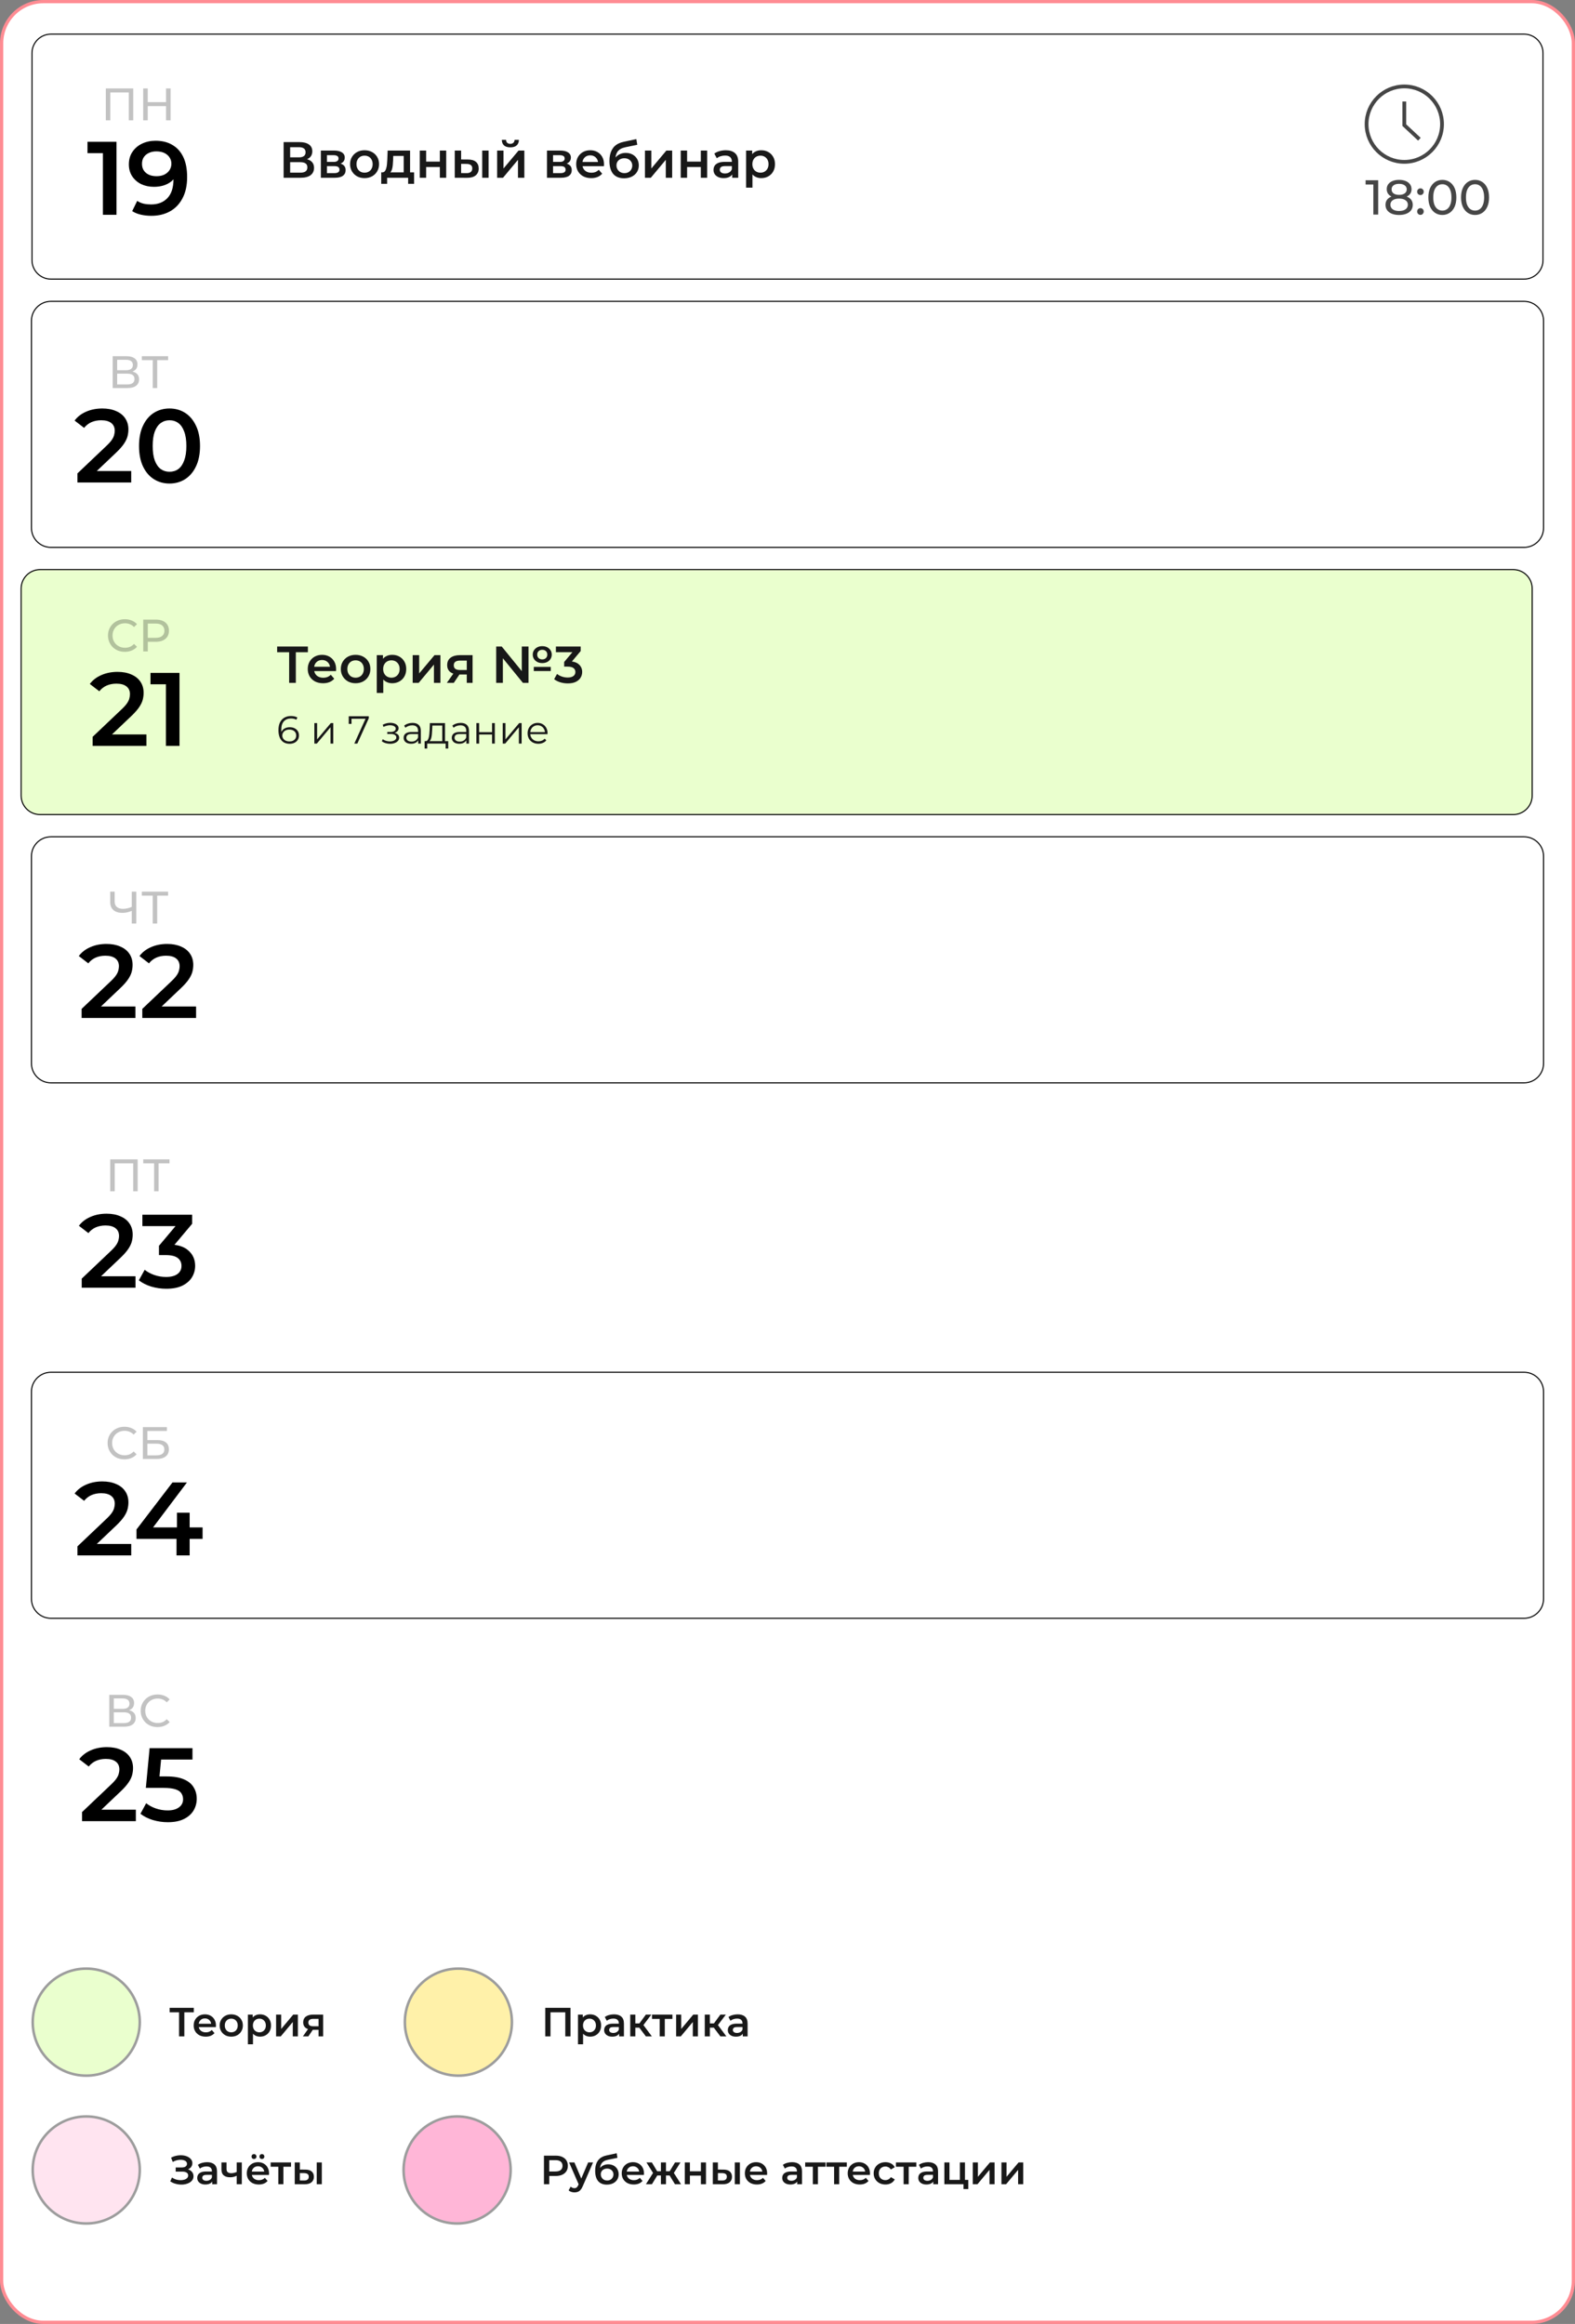 <?xml version="1.0" encoding="UTF-8"?> <svg xmlns="http://www.w3.org/2000/svg" width="1453" height="2144" viewBox="0 0 1453 2144" fill="none"><rect x="0" y="0" width="1453" height="2144" fill="#808080" stroke="none"/><rect x="1.5" y="1.5" width="1450" height="2141" rx="38.5" fill="white"></rect><rect x="1.5" y="1.5" width="1450" height="2141" rx="38.5" stroke="#FF8C93" stroke-width="3"></rect><path d="M37 525.5H1396C1405.67 525.5 1413.5 533.335 1413.5 543V734C1413.5 743.665 1405.67 751.5 1396 751.5H37C27.335 751.5 19.5 743.665 19.5 734V543C19.5 533.335 27.335 525.5 37 525.5Z" fill="#EAFFCE" stroke="black"></path><path d="M1406 278C1415.94 278 1424 286.059 1424 296V487C1424 496.941 1415.94 505 1406 505H47C37.059 505 29 496.941 29 487V296C29 286.059 37.059 278 47 278H1406Z" fill="white"></path><path d="M1406 278C1415.94 278 1424 286.059 1424 296V487C1424 496.941 1415.94 505 1406 505H47C37.059 505 29 496.941 29 487V296C29 286.059 37.059 278 47 278H1406Z" stroke="black"></path><path d="M47 31.5H1406C1415.67 31.5 1423.5 39.335 1423.5 49V240C1423.5 249.665 1415.67 257.5 1406 257.5H47C37.335 257.5 29.5 249.665 29.5 240V49C29.5 39.335 37.335 31.5 47 31.5Z" fill="white" stroke="black"></path><path opacity="0.24" d="M103.95 358V328.611H116.587C119.778 328.611 122.283 329.255 124.103 330.542C125.922 331.83 126.832 333.705 126.832 336.168C126.832 338.575 125.964 340.423 124.228 341.71C122.493 342.97 120.212 343.599 117.385 343.599L118.141 342.34C121.416 342.34 123.921 342.998 125.656 344.313C127.419 345.601 128.301 347.49 128.301 349.981C128.301 352.5 127.377 354.473 125.53 355.901C123.711 357.3 120.996 358 117.385 358H103.95ZM108.106 354.683H117.301C119.54 354.683 121.22 354.277 122.339 353.466C123.487 352.626 124.061 351.352 124.061 349.645C124.061 347.938 123.487 346.692 122.339 345.908C121.22 345.125 119.54 344.733 117.301 344.733H108.106V354.683ZM108.106 341.542H116.293C118.337 341.542 119.89 341.136 120.954 340.325C122.045 339.513 122.591 338.323 122.591 336.756C122.591 335.16 122.045 333.957 120.954 333.145C119.89 332.334 118.337 331.928 116.293 331.928H108.106V341.542ZM140.909 358V331.172L141.959 332.264H130.875V328.611H155.1V332.264H144.016L145.024 331.172V358H140.909Z" fill="black"></path><path d="M71.422 445.137V436.769L98.16 411.378C100.404 409.262 102.071 407.403 103.161 405.8C104.251 404.197 104.957 402.722 105.277 401.376C105.662 399.965 105.854 398.651 105.854 397.432C105.854 394.355 104.796 391.982 102.68 390.315C100.564 388.584 97.455 387.718 93.351 387.718C90.081 387.718 87.1 388.295 84.406 389.45C81.778 390.604 79.501 392.367 77.578 394.739L68.826 388.007C71.454 384.48 74.981 381.755 79.405 379.832C83.894 377.844 88.895 376.85 94.409 376.85C99.282 376.85 103.514 377.652 107.105 379.255C110.759 380.794 113.548 383.006 115.472 385.891C117.46 388.776 118.454 392.207 118.454 396.182C118.454 398.362 118.165 400.542 117.588 402.722C117.011 404.838 115.921 407.082 114.318 409.455C112.715 411.827 110.375 414.488 107.297 417.437L84.31 439.27L81.713 434.557H121.05V445.137H71.422ZM156.351 446.098C151.029 446.098 146.22 444.752 141.924 442.059C137.692 439.366 134.358 435.455 131.921 430.325C129.485 425.132 128.267 418.848 128.267 411.474C128.267 404.101 129.485 397.849 131.921 392.72C134.358 387.526 137.692 383.583 141.924 380.89C146.22 378.197 151.029 376.85 156.351 376.85C161.737 376.85 166.546 378.197 170.777 380.89C175.009 383.583 178.343 387.526 180.78 392.72C183.281 397.849 184.531 404.101 184.531 411.474C184.531 418.848 183.281 425.132 180.78 430.325C178.343 435.455 175.009 439.366 170.777 442.059C166.546 444.752 161.737 446.098 156.351 446.098ZM156.351 435.23C159.493 435.23 162.218 434.397 164.526 432.73C166.834 430.999 168.629 428.37 169.912 424.843C171.258 421.317 171.932 416.86 171.932 411.474C171.932 406.024 171.258 401.568 169.912 398.106C168.629 394.579 166.834 391.982 164.526 390.315C162.218 388.584 159.493 387.718 156.351 387.718C153.337 387.718 150.644 388.584 148.272 390.315C145.963 391.982 144.136 394.579 142.79 398.106C141.507 401.568 140.866 406.024 140.866 411.474C140.866 416.86 141.507 421.317 142.79 424.843C144.136 428.37 145.963 430.999 148.272 432.73C150.644 434.397 153.337 435.23 156.351 435.23Z" fill="black"></path><path opacity="0.24" d="M100.826 1593V1563.61H113.463C116.654 1563.61 119.159 1564.25 120.979 1565.54C122.798 1566.83 123.708 1568.71 123.708 1571.17C123.708 1573.58 122.84 1575.42 121.104 1576.71C119.369 1577.97 117.088 1578.6 114.261 1578.6L115.017 1577.34C118.292 1577.34 120.797 1578 122.532 1579.31C124.295 1580.6 125.177 1582.49 125.177 1584.98C125.177 1587.5 124.253 1589.47 122.406 1590.9C120.587 1592.3 117.872 1593 114.261 1593H100.826ZM104.982 1589.68H114.177C116.416 1589.68 118.096 1589.28 119.215 1588.47C120.363 1587.63 120.937 1586.35 120.937 1584.65C120.937 1582.94 120.363 1581.69 119.215 1580.91C118.096 1580.12 116.416 1579.73 114.177 1579.73H104.982V1589.68ZM104.982 1576.54H113.169C115.213 1576.54 116.766 1576.14 117.83 1575.32C118.921 1574.51 119.467 1573.32 119.467 1571.76C119.467 1570.16 118.921 1568.96 117.83 1568.15C116.766 1567.33 115.213 1566.93 113.169 1566.93H104.982V1576.54ZM145.332 1593.34C143.093 1593.34 141.022 1592.97 139.119 1592.24C137.243 1591.49 135.606 1590.44 134.207 1589.1C132.835 1587.72 131.757 1586.13 130.974 1584.31C130.19 1582.49 129.798 1580.49 129.798 1578.31C129.798 1576.12 130.19 1574.12 130.974 1572.3C131.757 1570.48 132.849 1568.9 134.249 1567.56C135.648 1566.19 137.285 1565.14 139.161 1564.41C141.064 1563.65 143.135 1563.28 145.374 1563.28C147.642 1563.28 149.727 1563.67 151.63 1564.45C153.561 1565.21 155.199 1566.34 156.542 1567.85L153.813 1570.5C152.694 1569.32 151.434 1568.45 150.035 1567.89C148.635 1567.31 147.138 1567.01 145.542 1567.01C143.891 1567.01 142.352 1567.29 140.924 1567.85C139.525 1568.41 138.307 1569.19 137.271 1570.2C136.236 1571.21 135.424 1572.41 134.836 1573.81C134.277 1575.18 133.997 1576.68 133.997 1578.31C133.997 1579.93 134.277 1581.44 134.836 1582.84C135.424 1584.21 136.236 1585.4 137.271 1586.41C138.307 1587.42 139.525 1588.2 140.924 1588.76C142.352 1589.32 143.891 1589.6 145.542 1589.6C147.138 1589.6 148.635 1589.32 150.035 1588.76C151.434 1588.17 152.694 1587.28 153.813 1586.07L156.542 1588.72C155.199 1590.23 153.561 1591.38 151.63 1592.16C149.727 1592.94 147.628 1593.34 145.332 1593.34Z" fill="black"></path><path d="M75.696 1680.14V1671.77L102.434 1646.38C104.678 1644.26 106.345 1642.4 107.435 1640.8C108.525 1639.2 109.23 1637.72 109.551 1636.38C109.935 1634.97 110.128 1633.65 110.128 1632.43C110.128 1629.35 109.07 1626.98 106.954 1625.32C104.838 1623.58 101.728 1622.72 97.625 1622.72C94.355 1622.72 91.373 1623.3 88.68 1624.45C86.051 1625.6 83.775 1627.37 81.851 1629.74L73.099 1623.01C75.728 1619.48 79.255 1616.76 83.679 1614.83C88.167 1612.84 93.168 1611.85 98.683 1611.85C103.556 1611.85 107.787 1612.65 111.378 1614.25C115.033 1615.79 117.822 1618.01 119.746 1620.89C121.733 1623.78 122.727 1627.21 122.727 1631.18C122.727 1633.36 122.439 1635.54 121.861 1637.72C121.284 1639.84 120.194 1642.08 118.591 1644.45C116.988 1646.83 114.648 1649.49 111.57 1652.44L88.584 1674.27L85.987 1669.56H125.324V1680.14H75.696ZM154.854 1681.1C150.109 1681.1 145.46 1680.43 140.908 1679.08C136.419 1677.67 132.636 1675.74 129.559 1673.31L134.849 1663.59C137.285 1665.58 140.235 1667.18 143.697 1668.4C147.223 1669.62 150.878 1670.23 154.661 1670.23C159.085 1670.23 162.548 1669.3 165.048 1667.44C167.613 1665.58 168.896 1663.08 168.896 1659.94C168.896 1657.82 168.351 1655.96 167.261 1654.36C166.235 1652.76 164.375 1651.54 161.682 1650.71C159.053 1649.87 155.431 1649.46 150.814 1649.46H134.56L138.022 1612.81H177.552V1623.3H142.639L149.179 1617.33L146.582 1644.74L140.042 1638.88H153.603C160.272 1638.88 165.626 1639.77 169.665 1641.57C173.769 1643.3 176.75 1645.74 178.61 1648.88C180.533 1651.96 181.495 1655.48 181.495 1659.46C181.495 1663.37 180.533 1666.96 178.61 1670.23C176.686 1673.5 173.737 1676.13 169.761 1678.12C165.85 1680.1 160.881 1681.1 154.854 1681.1Z" fill="black"></path><path opacity="0.24" d="M115.164 601.336C112.925 601.336 110.854 600.972 108.95 600.244C107.075 599.489 105.438 598.439 104.038 597.095C102.667 595.724 101.589 594.129 100.805 592.309C100.022 590.49 99.63 588.489 99.63 586.305C99.63 584.122 100.022 582.121 100.805 580.302C101.589 578.482 102.681 576.901 104.08 575.557C105.48 574.186 107.117 573.136 108.992 572.409C110.896 571.653 112.967 571.275 115.206 571.275C117.473 571.275 119.559 571.667 121.462 572.451C123.393 573.206 125.03 574.34 126.374 575.851L123.645 578.496C122.525 577.321 121.266 576.453 119.866 575.893C118.467 575.306 116.969 575.012 115.374 575.012C113.723 575.012 112.183 575.292 110.756 575.851C109.356 576.411 108.139 577.195 107.103 578.202C106.068 579.21 105.256 580.414 104.668 581.813C104.108 583.185 103.828 584.682 103.828 586.305C103.828 587.929 104.108 589.44 104.668 590.84C105.256 592.211 106.068 593.401 107.103 594.408C108.139 595.416 109.356 596.2 110.756 596.76C112.183 597.319 113.723 597.599 115.374 597.599C116.969 597.599 118.467 597.319 119.866 596.76C121.266 596.172 122.525 595.276 123.645 594.073L126.374 596.718C125.03 598.229 123.393 599.377 121.462 600.16C119.559 600.944 117.459 601.336 115.164 601.336ZM132.158 601V571.611H143.62C146.195 571.611 148.392 572.017 150.212 572.828C152.031 573.64 153.43 574.816 154.41 576.355C155.39 577.895 155.879 579.728 155.879 581.855C155.879 583.982 155.39 585.816 154.41 587.355C153.43 588.867 152.031 590.042 150.212 590.882C148.392 591.693 146.195 592.099 143.62 592.099H134.467L136.357 590.126V601H132.158ZM136.357 590.546L134.467 588.447H143.494C146.181 588.447 148.21 587.873 149.582 586.725C150.981 585.578 151.681 583.954 151.681 581.855C151.681 579.756 150.981 578.133 149.582 576.985C148.21 575.837 146.181 575.264 143.494 575.264H134.467L136.357 573.164V590.546Z" fill="black"></path><path d="M85.464 688.137V679.769L112.202 654.378C114.446 652.262 116.113 650.403 117.203 648.8C118.293 647.197 118.998 645.722 119.319 644.376C119.703 642.965 119.896 641.651 119.896 640.432C119.896 637.355 118.838 634.982 116.722 633.315C114.606 631.584 111.496 630.718 107.393 630.718C104.123 630.718 101.141 631.295 98.448 632.45C95.819 633.604 93.543 635.367 91.62 637.739L82.867 631.007C85.496 627.48 89.023 624.755 93.447 622.832C97.935 620.844 102.936 619.85 108.451 619.85C113.324 619.85 117.556 620.652 121.146 622.255C124.801 623.794 127.59 626.006 129.514 628.891C131.501 631.776 132.495 635.207 132.495 639.182C132.495 641.362 132.207 643.542 131.63 645.722C131.053 647.838 129.962 650.082 128.36 652.455C126.757 654.827 124.416 657.488 121.339 660.437L98.352 682.27L95.755 677.557H135.092V688.137H85.464ZM153.08 688.137V625.621L158.562 631.295H138.846V620.812H165.583V688.137H153.08Z" fill="black"></path><path opacity="0.24" d="M97.615 111V81.611H122.932V111H118.818V84.172L119.825 85.264H100.722L101.772 84.172V111H97.615ZM153.173 81.611H157.371V111H153.173V81.611ZM136.295 111H132.097V81.611H136.295V111ZM153.551 97.901H135.875V94.248H153.551V97.901Z" fill="black"></path><path d="M94.941 198.137V135.621L100.424 141.295H80.707V130.812H107.445V198.137H94.941ZM143.498 129.85C149.653 129.85 154.879 131.165 159.175 133.794C163.535 136.358 166.869 140.109 169.177 145.046C171.486 149.984 172.64 156.075 172.64 163.32C172.64 171.014 171.229 177.523 168.408 182.844C165.651 188.166 161.804 192.206 156.867 194.963C151.929 197.72 146.191 199.098 139.651 199.098C136.252 199.098 133.014 198.746 129.937 198.041C126.859 197.335 124.198 196.245 121.954 194.77L126.57 185.345C128.43 186.563 130.45 187.429 132.63 187.942C134.81 188.391 137.054 188.615 139.362 188.615C145.71 188.615 150.743 186.659 154.462 182.748C158.181 178.837 160.04 173.066 160.04 165.436C160.04 164.218 160.008 162.807 159.944 161.204C159.88 159.537 159.656 157.87 159.271 156.203L163.118 160.435C162.028 163.064 160.457 165.276 158.405 167.071C156.354 168.802 153.949 170.117 151.192 171.014C148.435 171.912 145.389 172.361 142.055 172.361C137.695 172.361 133.752 171.527 130.225 169.86C126.763 168.129 124.006 165.725 121.954 162.647C119.902 159.505 118.876 155.85 118.876 151.683C118.876 147.194 119.966 143.347 122.146 140.141C124.326 136.871 127.276 134.339 130.995 132.543C134.778 130.748 138.945 129.85 143.498 129.85ZM144.171 139.66C141.606 139.66 139.33 140.141 137.342 141.103C135.355 142.001 133.784 143.315 132.63 145.046C131.54 146.713 130.995 148.733 130.995 151.106C130.995 154.632 132.213 157.421 134.649 159.473C137.086 161.525 140.356 162.551 144.46 162.551C147.153 162.551 149.525 162.07 151.577 161.108C153.629 160.082 155.232 158.704 156.386 156.972C157.54 155.177 158.117 153.189 158.117 151.009C158.117 148.894 157.572 147.002 156.482 145.335C155.392 143.604 153.821 142.225 151.769 141.199C149.717 140.173 147.185 139.66 144.171 139.66Z" fill="black"></path><path d="M1406 772C1415.94 772 1424 780.059 1424 790V981C1424 990.941 1415.94 999 1406 999H47C37.059 999 29 990.941 29 981V790C29 780.059 37.059 772 47 772H1406Z" fill="white"></path><path d="M1406 772C1415.94 772 1424 780.059 1424 790V981C1424 990.941 1415.94 999 1406 999H47C37.059 999 29 990.941 29 981V790C29 780.059 37.059 772 47 772H1406Z" stroke="black"></path><path opacity="0.24" d="M122.276 840.076C120.624 840.776 119.015 841.308 117.448 841.672C115.908 842.008 114.411 842.176 112.955 842.176C109.373 842.176 106.588 841.308 104.6 839.573C102.641 837.837 101.661 835.36 101.661 832.141V822.611H105.776V831.68C105.776 833.863 106.448 835.542 107.791 836.718C109.135 837.893 111.01 838.481 113.417 838.481C114.844 838.481 116.3 838.299 117.783 837.935C119.295 837.571 120.764 837.04 122.192 836.34L122.276 840.076ZM121.562 852V822.611H125.718V852H121.562ZM140.889 852V825.172L141.938 826.264H130.854V822.611H155.079V826.264H143.995L145.003 825.172V852H140.889Z" fill="black"></path><path d="M75.29 939.137V930.769L102.027 905.378C104.272 903.262 105.939 901.403 107.029 899.8C108.119 898.197 108.824 896.722 109.145 895.376C109.529 893.965 109.722 892.651 109.722 891.432C109.722 888.355 108.664 885.982 106.548 884.315C104.432 882.584 101.322 881.718 97.219 881.718C93.948 881.718 90.967 882.295 88.274 883.45C85.645 884.604 83.369 886.367 81.445 888.739L72.693 882.007C75.322 878.48 78.849 875.755 83.273 873.832C87.761 871.844 92.762 870.85 98.276 870.85C103.15 870.85 107.381 871.652 110.972 873.255C114.627 874.794 117.416 877.006 119.339 879.891C121.327 882.776 122.321 886.207 122.321 890.182C122.321 892.362 122.032 894.542 121.455 896.722C120.878 898.838 119.788 901.082 118.185 903.455C116.582 905.827 114.242 908.488 111.164 911.437L88.178 933.27L85.581 928.557H124.918V939.137H75.29ZM131.269 939.137V930.769L158.006 905.378C160.25 903.262 161.917 901.403 163.007 899.8C164.097 898.197 164.803 896.722 165.123 895.376C165.508 893.965 165.7 892.651 165.7 891.432C165.7 888.355 164.642 885.982 162.526 884.315C160.411 882.584 157.301 881.718 153.197 881.718C149.927 881.718 146.946 882.295 144.253 883.45C141.624 884.604 139.348 886.367 137.424 888.739L128.672 882.007C131.301 878.48 134.827 875.755 139.251 873.832C143.74 871.844 148.741 870.85 154.255 870.85C159.128 870.85 163.36 871.652 166.951 873.255C170.605 874.794 173.395 877.006 175.318 879.891C177.306 882.776 178.3 886.207 178.3 890.182C178.3 892.362 178.011 894.542 177.434 896.722C176.857 898.838 175.767 901.082 174.164 903.455C172.561 905.827 170.221 908.488 167.143 911.437L144.156 933.27L141.56 928.557H180.896V939.137H131.269Z" fill="black"></path><path opacity="0.24" d="M101.687 1099V1069.61H127.004V1099H122.889V1072.17L123.897 1073.26H104.794L105.843 1072.17V1099H101.687ZM142.172 1099V1072.17L143.222 1073.26H132.138V1069.61H156.363V1073.26H145.279L146.287 1072.17V1099H142.172Z" fill="black"></path><path d="M75.388 1188V1179.63L102.125 1154.24C104.369 1152.13 106.036 1150.27 107.126 1148.66C108.216 1147.06 108.922 1145.59 109.242 1144.24C109.627 1142.83 109.819 1141.51 109.819 1140.3C109.819 1137.22 108.761 1134.85 106.645 1133.18C104.53 1131.45 101.42 1130.58 97.316 1130.58C94.046 1130.58 91.065 1131.16 88.372 1132.31C85.743 1133.47 83.466 1135.23 81.543 1137.6L72.791 1130.87C75.42 1127.34 78.946 1124.62 83.37 1122.7C87.859 1120.71 92.86 1119.71 98.374 1119.71C103.247 1119.71 107.479 1120.52 111.07 1122.12C114.724 1123.66 117.514 1125.87 119.437 1128.75C121.425 1131.64 122.419 1135.07 122.419 1139.05C122.419 1141.23 122.13 1143.41 121.553 1145.59C120.976 1147.7 119.886 1149.95 118.283 1152.32C116.68 1154.69 114.34 1157.35 111.262 1160.3L88.275 1182.13L85.679 1177.42H125.015V1188H75.388ZM153.391 1188.96C148.646 1188.96 143.998 1188.29 139.445 1186.94C134.957 1185.53 131.174 1183.61 128.096 1181.17L133.482 1171.46C135.919 1173.45 138.868 1175.05 142.331 1176.27C145.793 1177.48 149.416 1178.09 153.199 1178.09C157.687 1178.09 161.181 1177.2 163.682 1175.4C166.183 1173.54 167.433 1171.04 167.433 1167.9C167.433 1164.82 166.279 1162.38 163.971 1160.59C161.662 1158.79 157.943 1157.9 152.814 1157.9H146.659V1149.34L165.894 1126.45L167.529 1131.16H131.366V1120.68H177.243V1129.04L158.008 1151.93L151.467 1148.09H155.218C163.49 1148.09 169.677 1149.95 173.781 1153.66C177.948 1157.32 180.032 1162.03 180.032 1167.8C180.032 1171.59 179.071 1175.08 177.147 1178.29C175.223 1181.49 172.274 1184.09 168.299 1186.08C164.387 1188 159.418 1188.96 153.391 1188.96Z" fill="black"></path><path d="M1406 1266C1415.94 1266 1424 1274.06 1424 1284V1475C1424 1484.94 1415.94 1493 1406 1493H47C37.059 1493 29 1484.94 29 1475V1284C29 1274.06 37.059 1266 47 1266H1406Z" fill="white"></path><path d="M1406 1266C1415.94 1266 1424 1274.06 1424 1284V1475C1424 1484.94 1415.94 1493 1406 1493H47C37.059 1493 29 1484.94 29 1475V1284C29 1274.06 37.059 1266 47 1266H1406Z" stroke="black"></path><path opacity="0.24" d="M114.795 1346.34C112.556 1346.34 110.485 1345.97 108.581 1345.24C106.706 1344.49 105.069 1343.44 103.669 1342.1C102.298 1340.72 101.22 1339.13 100.436 1337.31C99.653 1335.49 99.261 1333.49 99.261 1331.31C99.261 1329.12 99.653 1327.12 100.436 1325.3C101.22 1323.48 102.312 1321.9 103.711 1320.56C105.111 1319.19 106.748 1318.14 108.623 1317.41C110.527 1316.65 112.598 1316.28 114.837 1316.28C117.104 1316.28 119.189 1316.67 121.093 1317.45C123.024 1318.21 124.661 1319.34 126.005 1320.85L123.276 1323.5C122.156 1322.32 120.897 1321.45 119.497 1320.89C118.098 1320.31 116.6 1320.01 115.005 1320.01C113.354 1320.01 111.814 1320.29 110.387 1320.85C108.987 1321.41 107.77 1322.19 106.734 1323.2C105.699 1324.21 104.887 1325.41 104.299 1326.81C103.739 1328.18 103.459 1329.68 103.459 1331.31C103.459 1332.93 103.739 1334.44 104.299 1335.84C104.887 1337.21 105.699 1338.4 106.734 1339.41C107.77 1340.42 108.987 1341.2 110.387 1341.76C111.814 1342.32 113.354 1342.6 115.005 1342.6C116.6 1342.6 118.098 1342.32 119.497 1341.76C120.897 1341.17 122.156 1340.28 123.276 1339.07L126.005 1341.72C124.661 1343.23 123.024 1344.38 121.093 1345.16C119.189 1345.94 117.09 1346.34 114.795 1346.34ZM131.789 1346V1316.61H153.957V1320.18H135.946V1328.58H145.098C148.597 1328.58 151.256 1329.3 153.075 1330.76C154.895 1332.22 155.804 1334.33 155.804 1337.1C155.804 1339.95 154.811 1342.15 152.823 1343.69C150.864 1345.23 148.051 1346 144.385 1346H131.789ZM135.946 1342.68H144.217C146.652 1342.68 148.485 1342.22 149.717 1341.3C150.976 1340.37 151.606 1339 151.606 1337.18C151.606 1333.66 149.143 1331.89 144.217 1331.89H135.946V1342.68Z" fill="black"></path><path d="M71.443 1435V1426.63L98.18 1401.24C100.424 1399.13 102.092 1397.27 103.182 1395.66C104.272 1394.06 104.977 1392.59 105.297 1391.24C105.682 1389.83 105.875 1388.51 105.875 1387.3C105.875 1384.22 104.817 1381.85 102.701 1380.18C100.585 1378.45 97.475 1377.58 93.371 1377.58C90.101 1377.58 87.12 1378.16 84.427 1379.31C81.798 1380.47 79.522 1382.23 77.598 1384.6L68.846 1377.87C71.475 1374.34 75.001 1371.62 79.426 1369.7C83.914 1367.71 88.915 1366.71 94.429 1366.71C99.302 1366.71 103.534 1367.52 107.125 1369.12C110.78 1370.66 113.569 1372.87 115.492 1375.75C117.48 1378.64 118.474 1382.07 118.474 1386.05C118.474 1388.23 118.185 1390.41 117.608 1392.59C117.031 1394.7 115.941 1396.95 114.338 1399.32C112.735 1401.69 110.395 1404.35 107.317 1407.3L84.331 1429.13L81.734 1424.42H121.071V1435H71.443ZM125.916 1419.71V1411.05L159.098 1367.68H172.467L139.766 1411.05L133.514 1409.13H186.893V1419.71H125.916ZM162.849 1435V1419.71L163.233 1409.13V1395.57H174.967V1435H162.849Z" fill="black"></path><path d="M261.653 164V131.1H276.364C280.061 131.1 282.944 131.836 285.012 133.309C287.08 134.75 288.114 136.834 288.114 139.56C288.114 142.255 287.127 144.338 285.153 145.811C283.179 147.252 280.578 147.973 277.351 147.973L278.197 146.281C281.863 146.281 284.699 147.017 286.704 148.49C288.709 149.963 289.712 152.093 289.712 154.882C289.712 157.733 288.662 159.974 286.563 161.603C284.464 163.201 281.362 164 277.257 164H261.653ZM267.669 159.3H277.069C279.2 159.3 280.813 158.908 281.91 158.125C283.007 157.31 283.555 156.073 283.555 154.412C283.555 152.751 283.007 151.545 281.91 150.793C280.813 150.01 279.2 149.618 277.069 149.618H267.669V159.3ZM267.669 145.153H275.847C277.821 145.153 279.325 144.761 280.359 143.978C281.393 143.163 281.91 142.004 281.91 140.5C281.91 138.933 281.393 137.758 280.359 136.975C279.325 136.192 277.821 135.8 275.847 135.8H267.669V145.153ZM296.014 164V138.902H308.281C311.321 138.902 313.702 139.466 315.425 140.594C317.18 141.722 318.057 143.32 318.057 145.388C318.057 147.425 317.243 149.023 315.613 150.182C313.984 151.31 311.822 151.874 309.127 151.874L309.832 150.417C312.872 150.417 315.128 150.981 316.6 152.109C318.104 153.206 318.856 154.819 318.856 156.95C318.856 159.175 318.026 160.914 316.365 162.167C314.705 163.389 312.182 164 308.798 164H296.014ZM301.607 159.723H308.328C309.926 159.723 311.133 159.472 311.947 158.971C312.762 158.438 313.169 157.639 313.169 156.574C313.169 155.446 312.793 154.616 312.041 154.083C311.289 153.55 310.114 153.284 308.516 153.284H301.607V159.723ZM301.607 149.383H307.764C309.268 149.383 310.396 149.117 311.148 148.584C311.932 148.02 312.323 147.237 312.323 146.234C312.323 145.2 311.932 144.432 311.148 143.931C310.396 143.43 309.268 143.179 307.764 143.179H301.607V149.383ZM336.3 164.329C333.731 164.329 331.443 163.781 329.438 162.684C327.433 161.556 325.85 160.021 324.691 158.078C323.532 156.135 322.952 153.926 322.952 151.451C322.952 148.944 323.532 146.735 324.691 144.824C325.85 142.881 327.433 141.362 329.438 140.265C331.443 139.168 333.731 138.62 336.3 138.62C338.901 138.62 341.204 139.168 343.209 140.265C345.246 141.362 346.828 142.866 347.956 144.777C349.115 146.688 349.695 148.913 349.695 151.451C349.695 153.926 349.115 156.135 347.956 158.078C346.828 160.021 345.246 161.556 343.209 162.684C341.204 163.781 338.901 164.329 336.3 164.329ZM336.3 159.3C337.741 159.3 339.026 158.987 340.154 158.36C341.282 157.733 342.159 156.825 342.786 155.634C343.444 154.443 343.773 153.049 343.773 151.451C343.773 149.822 343.444 148.427 342.786 147.268C342.159 146.077 341.282 145.169 340.154 144.542C339.026 143.915 337.757 143.602 336.347 143.602C334.906 143.602 333.621 143.915 332.493 144.542C331.396 145.169 330.519 146.077 329.861 147.268C329.203 148.427 328.874 149.822 328.874 151.451C328.874 153.049 329.203 154.443 329.861 155.634C330.519 156.825 331.396 157.733 332.493 158.36C333.621 158.987 334.89 159.3 336.3 159.3ZM372.425 161.274V143.884H362.79L362.649 147.926C362.587 149.367 362.493 150.762 362.367 152.109C362.242 153.425 362.038 154.647 361.756 155.775C361.474 156.872 361.067 157.78 360.534 158.501C360.002 159.222 359.297 159.692 358.419 159.911L352.591 159.018C353.531 159.018 354.283 158.72 354.847 158.125C355.443 157.498 355.897 156.652 356.21 155.587C356.555 154.49 356.806 153.253 356.962 151.874C357.119 150.464 357.229 149.007 357.291 147.503L357.62 138.902H378.3V161.274H372.425ZM351.698 169.593V159.018H382.013V169.593H376.514V164H357.15V169.593H351.698ZM387.261 164V138.902H393.136V149.101H405.779V138.902H411.654V164H405.779V154.083H393.136V164H387.261ZM444.86 164V138.902H450.735V164H444.86ZM431.747 147.174C434.974 147.174 437.418 147.895 439.079 149.336C440.771 150.777 441.617 152.814 441.617 155.446C441.617 158.172 440.677 160.303 438.797 161.838C436.948 163.342 434.316 164.078 430.901 164.047L419.527 164V138.902H425.402V147.127L431.747 147.174ZM430.384 159.723C432.107 159.754 433.423 159.394 434.332 158.642C435.241 157.89 435.695 156.793 435.695 155.352C435.695 153.911 435.241 152.877 434.332 152.25C433.455 151.592 432.139 151.247 430.384 151.216L425.402 151.169V159.676L430.384 159.723ZM458.633 164V138.902H464.508V155.446L478.373 138.902H483.731V164H477.856V147.456L464.038 164H458.633ZM470.806 135.941C468.299 135.941 466.372 135.361 465.025 134.202C463.677 133.011 462.988 131.288 462.957 129.032H466.858C466.889 130.16 467.234 131.053 467.892 131.711C468.581 132.369 469.537 132.698 470.759 132.698C471.949 132.698 472.889 132.369 473.579 131.711C474.299 131.053 474.675 130.16 474.707 129.032H478.702C478.67 131.288 477.965 133.011 476.587 134.202C475.239 135.361 473.312 135.941 470.806 135.941ZM504.623 164V138.902H516.89C519.929 138.902 522.31 139.466 524.034 140.594C525.788 141.722 526.666 143.32 526.666 145.388C526.666 147.425 525.851 149.023 524.222 150.182C522.592 151.31 520.43 151.874 517.736 151.874L518.441 150.417C521.48 150.417 523.736 150.981 525.209 152.109C526.713 153.206 527.465 154.819 527.465 156.95C527.465 159.175 526.634 160.914 524.974 162.167C523.313 163.389 520.791 164 517.407 164H504.623ZM510.216 159.723H516.937C518.535 159.723 519.741 159.472 520.556 158.971C521.37 158.438 521.778 157.639 521.778 156.574C521.778 155.446 521.402 154.616 520.65 154.083C519.898 153.55 518.723 153.284 517.125 153.284H510.216V159.723ZM510.216 149.383H516.373C517.877 149.383 519.005 149.117 519.757 148.584C520.54 148.02 520.932 147.237 520.932 146.234C520.932 145.2 520.54 144.432 519.757 143.931C519.005 143.43 517.877 143.179 516.373 143.179H510.216V149.383ZM545.425 164.329C542.637 164.329 540.193 163.781 538.093 162.684C536.025 161.556 534.412 160.021 533.252 158.078C532.124 156.135 531.56 153.926 531.56 151.451C531.56 148.944 532.109 146.735 533.205 144.824C534.333 142.881 535.869 141.362 537.811 140.265C539.785 139.168 542.026 138.62 544.532 138.62C546.976 138.62 549.154 139.153 551.065 140.218C552.977 141.283 554.481 142.787 555.577 144.73C556.674 146.673 557.222 148.96 557.222 151.592C557.222 151.843 557.207 152.125 557.175 152.438C557.175 152.751 557.16 153.049 557.128 153.331H536.213V149.43H554.026L551.723 150.652C551.755 149.211 551.457 147.942 550.83 146.845C550.204 145.748 549.342 144.887 548.245 144.26C547.18 143.633 545.942 143.32 544.532 143.32C543.091 143.32 541.822 143.633 540.725 144.26C539.66 144.887 538.814 145.764 538.187 146.892C537.592 147.989 537.294 149.289 537.294 150.793V151.733C537.294 153.237 537.639 154.569 538.328 155.728C539.018 156.887 539.989 157.78 541.242 158.407C542.496 159.034 543.937 159.347 545.566 159.347C546.976 159.347 548.245 159.128 549.373 158.689C550.501 158.25 551.504 157.561 552.381 156.621L555.53 160.24C554.402 161.556 552.977 162.574 551.253 163.295C549.561 163.984 547.619 164.329 545.425 164.329ZM575.633 164.47C573.565 164.47 571.717 164.157 570.087 163.53C568.458 162.903 567.048 161.948 565.857 160.663C564.698 159.347 563.805 157.686 563.178 155.681C562.552 153.676 562.238 151.294 562.238 148.537C562.238 146.532 562.411 144.699 562.755 143.038C563.1 141.377 563.617 139.889 564.306 138.573C564.996 137.226 565.857 136.035 566.891 135.001C567.957 133.967 569.194 133.105 570.604 132.416C572.014 131.727 573.612 131.194 575.398 130.818L587.054 128.327L587.9 133.591L577.325 135.753C576.73 135.878 576.009 136.066 575.163 136.317C574.349 136.536 573.503 136.881 572.625 137.351C571.779 137.79 570.98 138.432 570.228 139.278C569.508 140.093 568.912 141.158 568.442 142.474C568.004 143.759 567.784 145.372 567.784 147.315C567.784 147.91 567.8 148.365 567.831 148.678C567.894 148.96 567.941 149.273 567.972 149.618C568.035 149.931 568.066 150.401 568.066 151.028L565.857 148.725C566.484 147.127 567.346 145.764 568.442 144.636C569.57 143.477 570.871 142.599 572.343 142.004C573.847 141.377 575.477 141.064 577.231 141.064C579.581 141.064 581.665 141.55 583.482 142.521C585.3 143.492 586.725 144.855 587.759 146.61C588.793 148.365 589.31 150.354 589.31 152.579C589.31 154.898 588.746 156.95 587.618 158.736C586.49 160.522 584.892 161.932 582.824 162.966C580.788 163.969 578.391 164.47 575.633 164.47ZM576.103 159.723C577.513 159.723 578.751 159.425 579.816 158.83C580.913 158.203 581.759 157.357 582.354 156.292C582.981 155.227 583.294 154.036 583.294 152.72C583.294 151.404 582.981 150.26 582.354 149.289C581.759 148.286 580.913 147.487 579.816 146.892C578.751 146.297 577.482 145.999 576.009 145.999C574.599 145.999 573.33 146.281 572.202 146.845C571.106 147.409 570.244 148.192 569.617 149.195C569.022 150.166 568.724 151.294 568.724 152.579C568.724 153.895 569.038 155.101 569.664 156.198C570.291 157.295 571.153 158.156 572.249 158.783C573.377 159.41 574.662 159.723 576.103 159.723ZM594.997 164V138.902H600.872V155.446L614.737 138.902H620.095V164H614.22V147.456L600.402 164H594.997ZM627.998 164V138.902H633.873V149.101H646.516V138.902H652.391V164H646.516V154.083H633.873V164H627.998ZM675.492 164V158.924L675.163 157.843V148.96C675.163 147.237 674.646 145.905 673.612 144.965C672.578 143.994 671.012 143.508 668.912 143.508C667.502 143.508 666.108 143.727 664.729 144.166C663.382 144.605 662.238 145.216 661.298 145.999L658.995 141.722C660.343 140.688 661.941 139.92 663.789 139.419C665.669 138.886 667.612 138.62 669.617 138.62C673.252 138.62 676.056 139.497 678.03 141.252C680.036 142.975 681.038 145.654 681.038 149.289V164H675.492ZM667.596 164.329C665.716 164.329 664.071 164.016 662.661 163.389C661.251 162.731 660.155 161.838 659.371 160.71C658.619 159.551 658.243 158.25 658.243 156.809C658.243 155.399 658.572 154.13 659.23 153.002C659.92 151.874 661.032 150.981 662.567 150.323C664.103 149.665 666.139 149.336 668.677 149.336H675.962V153.237H669.1C667.095 153.237 665.748 153.566 665.058 154.224C664.369 154.851 664.024 155.634 664.024 156.574C664.024 157.639 664.447 158.485 665.293 159.112C666.139 159.739 667.314 160.052 668.818 160.052C670.26 160.052 671.544 159.723 672.672 159.065C673.832 158.407 674.662 157.436 675.163 156.151L676.15 159.676C675.586 161.149 674.568 162.292 673.095 163.107C671.654 163.922 669.821 164.329 667.596 164.329ZM702.22 164.329C700.184 164.329 698.319 163.859 696.627 162.919C694.967 161.979 693.635 160.569 692.632 158.689C691.661 156.778 691.175 154.365 691.175 151.451C691.175 148.506 691.645 146.093 692.585 144.213C693.557 142.333 694.873 140.939 696.533 140.03C698.194 139.09 700.09 138.62 702.22 138.62C704.696 138.62 706.873 139.153 708.753 140.218C710.665 141.283 712.169 142.772 713.265 144.683C714.393 146.594 714.957 148.85 714.957 151.451C714.957 154.052 714.393 156.323 713.265 158.266C712.169 160.177 710.665 161.666 708.753 162.731C706.873 163.796 704.696 164.329 702.22 164.329ZM688.308 173.118V138.902H693.901V144.824L693.713 151.498L694.183 158.172V173.118H688.308ZM701.562 159.3C702.972 159.3 704.226 158.987 705.322 158.36C706.45 157.733 707.343 156.825 708.001 155.634C708.659 154.443 708.988 153.049 708.988 151.451C708.988 149.822 708.659 148.427 708.001 147.268C707.343 146.077 706.45 145.169 705.322 144.542C704.226 143.915 702.972 143.602 701.562 143.602C700.152 143.602 698.883 143.915 697.755 144.542C696.627 145.169 695.734 146.077 695.076 147.268C694.418 148.427 694.089 149.822 694.089 151.451C694.089 153.049 694.418 154.443 695.076 155.634C695.734 156.825 696.627 157.733 697.755 158.36C698.883 158.987 700.152 159.3 701.562 159.3Z" fill="#181818"></path><path d="M165.198 1878.69V1855.29L166.365 1856.49H156.507V1852.35H178.781V1856.49H168.923L170.052 1855.29V1878.69H165.198ZM189.783 1878.95C187.551 1878.95 185.594 1878.52 183.914 1877.64C182.258 1876.73 180.967 1875.51 180.039 1873.95C179.136 1872.4 178.684 1870.63 178.684 1868.65C178.684 1866.64 179.123 1864.87 180.001 1863.34C180.904 1861.79 182.133 1860.57 183.688 1859.69C185.268 1858.81 187.062 1858.37 189.068 1858.37C191.025 1858.37 192.768 1858.8 194.298 1859.65C195.828 1860.51 197.032 1861.71 197.91 1863.27C198.788 1864.82 199.227 1866.65 199.227 1868.76C199.227 1868.96 199.214 1869.18 199.189 1869.44C199.189 1869.69 199.177 1869.92 199.152 1870.15H182.409V1867.03H196.669L194.825 1868.01C194.85 1866.85 194.612 1865.84 194.11 1864.96C193.608 1864.08 192.919 1863.39 192.041 1862.89C191.188 1862.39 190.197 1862.14 189.068 1862.14C187.915 1862.14 186.899 1862.39 186.021 1862.89C185.168 1863.39 184.491 1864.09 183.989 1865C183.513 1865.87 183.274 1866.91 183.274 1868.12V1868.87C183.274 1870.08 183.55 1871.14 184.102 1872.07C184.654 1873 185.431 1873.71 186.435 1874.21C187.438 1874.72 188.592 1874.97 189.896 1874.97C191.025 1874.97 192.041 1874.79 192.944 1874.44C193.847 1874.09 194.649 1873.54 195.352 1872.78L197.873 1875.68C196.97 1876.73 195.828 1877.55 194.449 1878.13C193.094 1878.68 191.539 1878.95 189.783 1878.95ZM213.326 1878.95C211.269 1878.95 209.438 1878.52 207.832 1877.64C206.227 1876.73 204.96 1875.51 204.032 1873.95C203.104 1872.4 202.64 1870.63 202.64 1868.65C202.64 1866.64 203.104 1864.87 204.032 1863.34C204.96 1861.79 206.227 1860.57 207.832 1859.69C209.438 1858.81 211.269 1858.37 213.326 1858.37C215.407 1858.37 217.251 1858.81 218.856 1859.69C220.487 1860.57 221.753 1861.77 222.656 1863.3C223.584 1864.83 224.049 1866.61 224.049 1868.65C224.049 1870.63 223.584 1872.4 222.656 1873.95C221.753 1875.51 220.487 1876.73 218.856 1877.64C217.251 1878.52 215.407 1878.95 213.326 1878.95ZM213.326 1874.93C214.479 1874.93 215.508 1874.68 216.411 1874.18C217.314 1873.67 218.016 1872.95 218.518 1871.99C219.044 1871.04 219.308 1869.92 219.308 1868.65C219.308 1867.34 219.044 1866.23 218.518 1865.3C218.016 1864.34 217.314 1863.62 216.411 1863.11C215.508 1862.61 214.492 1862.36 213.363 1862.36C212.209 1862.36 211.181 1862.61 210.278 1863.11C209.4 1863.62 208.698 1864.34 208.171 1865.3C207.644 1866.23 207.381 1867.34 207.381 1868.65C207.381 1869.92 207.644 1871.04 208.171 1871.99C208.698 1872.95 209.4 1873.67 210.278 1874.18C211.181 1874.68 212.197 1874.93 213.326 1874.93ZM239.831 1878.95C238.201 1878.95 236.709 1878.58 235.354 1877.83C234.025 1877.07 232.959 1875.94 232.156 1874.44C231.378 1872.91 230.99 1870.98 230.99 1868.65C230.99 1866.29 231.366 1864.36 232.118 1862.85C232.896 1861.35 233.949 1860.23 235.279 1859.5C236.608 1858.75 238.126 1858.37 239.831 1858.37C241.813 1858.37 243.556 1858.8 245.061 1859.65C246.591 1860.51 247.795 1861.7 248.673 1863.23C249.576 1864.76 250.028 1866.56 250.028 1868.65C250.028 1870.73 249.576 1872.55 248.673 1874.1C247.795 1875.63 246.591 1876.82 245.061 1877.68C243.556 1878.53 241.813 1878.95 239.831 1878.95ZM228.695 1885.99V1858.6H233.172V1863.34L233.021 1868.68L233.398 1874.03V1885.99H228.695ZM239.305 1874.93C240.433 1874.93 241.437 1874.68 242.315 1874.18C243.218 1873.67 243.932 1872.95 244.459 1871.99C244.986 1871.04 245.249 1869.92 245.249 1868.65C245.249 1867.34 244.986 1866.23 244.459 1865.3C243.932 1864.34 243.218 1863.62 242.315 1863.11C241.437 1862.61 240.433 1862.36 239.305 1862.36C238.176 1862.36 237.16 1862.61 236.257 1863.11C235.354 1863.62 234.639 1864.34 234.112 1865.3C233.586 1866.23 233.322 1867.34 233.322 1868.65C233.322 1869.92 233.586 1871.04 234.112 1871.99C234.639 1872.95 235.354 1873.67 236.257 1874.18C237.16 1874.68 238.176 1874.93 239.305 1874.93ZM254.708 1878.69V1858.6H259.411V1871.84L270.51 1858.6H274.8V1878.69H270.097V1865.45L259.035 1878.69H254.708ZM293.881 1878.69V1871.84L294.558 1872.63H288.538C285.779 1872.63 283.609 1872.06 282.029 1870.9C280.474 1869.72 279.696 1868.03 279.696 1865.82C279.696 1863.47 280.524 1861.67 282.18 1860.44C283.86 1859.21 286.093 1858.6 288.877 1858.6H298.095V1878.69H293.881ZM279.433 1878.69L284.851 1871.02H289.667L284.475 1878.69H279.433ZM293.881 1870.34V1861.31L294.558 1862.55H289.027C287.572 1862.55 286.444 1862.83 285.641 1863.38C284.863 1863.91 284.475 1864.77 284.475 1865.97C284.475 1868.23 285.942 1869.36 288.877 1869.36H294.558L293.881 1870.34Z" fill="#181818"></path><circle cx="79.558" cy="1865.56" r="49.382" fill="#EAFFCE" stroke="#9D9D9D" stroke-width="2.352"></circle><path d="M503.029 1878.69V1852.35H526.319V1878.69H521.503V1855.29L522.632 1856.49H506.717L507.845 1855.29V1878.69H503.029ZM544.355 1878.95C542.725 1878.95 541.233 1878.58 539.878 1877.83C538.549 1877.07 537.483 1875.94 536.68 1874.44C535.903 1872.91 535.514 1870.98 535.514 1868.65C535.514 1866.29 535.89 1864.36 536.642 1862.85C537.42 1861.35 538.474 1860.23 539.803 1859.5C541.132 1858.75 542.65 1858.37 544.355 1858.37C546.337 1858.37 548.08 1858.8 549.585 1859.65C551.115 1860.51 552.319 1861.7 553.197 1863.23C554.1 1864.76 554.552 1866.56 554.552 1868.65C554.552 1870.73 554.1 1872.55 553.197 1874.1C552.319 1875.63 551.115 1876.82 549.585 1877.68C548.08 1878.53 546.337 1878.95 544.355 1878.95ZM533.219 1885.99V1858.6H537.696V1863.34L537.545 1868.68L537.922 1874.03V1885.99H533.219ZM543.829 1874.93C544.957 1874.93 545.961 1874.68 546.839 1874.18C547.742 1873.67 548.456 1872.95 548.983 1871.99C549.51 1871.04 549.773 1869.92 549.773 1868.65C549.773 1867.34 549.51 1866.23 548.983 1865.3C548.456 1864.34 547.742 1863.62 546.839 1863.11C545.961 1862.61 544.957 1862.36 543.829 1862.36C542.7 1862.36 541.684 1862.61 540.781 1863.11C539.878 1863.62 539.163 1864.34 538.637 1865.3C538.11 1866.23 537.846 1867.34 537.846 1868.65C537.846 1869.92 538.11 1871.04 538.637 1871.99C539.163 1872.95 539.878 1873.67 540.781 1874.18C541.684 1874.68 542.7 1874.93 543.829 1874.93ZM571.165 1878.69V1874.63L570.902 1873.76V1866.65C570.902 1865.27 570.488 1864.21 569.66 1863.45C568.833 1862.68 567.579 1862.29 565.898 1862.29C564.769 1862.29 563.653 1862.46 562.549 1862.81C561.471 1863.17 560.555 1863.65 559.803 1864.28L557.959 1860.86C559.038 1860.03 560.317 1859.42 561.797 1859.01C563.302 1858.59 564.857 1858.37 566.462 1858.37C569.372 1858.37 571.617 1859.08 573.197 1860.48C574.802 1861.86 575.605 1864.01 575.605 1866.91V1878.69H571.165ZM564.845 1878.95C563.34 1878.95 562.023 1878.7 560.894 1878.2C559.765 1877.68 558.887 1876.96 558.26 1876.06C557.658 1875.13 557.357 1874.09 557.357 1872.93C557.357 1871.81 557.621 1870.79 558.147 1869.89C558.699 1868.98 559.59 1868.27 560.819 1867.74C562.048 1867.22 563.678 1866.95 565.71 1866.95H571.542V1870.08H566.049C564.443 1870.08 563.365 1870.34 562.813 1870.87C562.261 1871.37 561.985 1871.99 561.985 1872.75C561.985 1873.6 562.324 1874.28 563.001 1874.78C563.678 1875.28 564.619 1875.53 565.823 1875.53C566.977 1875.53 568.005 1875.27 568.908 1874.74C569.836 1874.21 570.501 1873.44 570.902 1872.41L571.692 1875.23C571.241 1876.41 570.425 1877.32 569.247 1877.98C568.093 1878.63 566.625 1878.95 564.845 1878.95ZM595.835 1878.69L588.573 1869.06L592.411 1866.69L601.366 1878.69H595.835ZM581.425 1878.69V1858.6H586.128V1878.69H581.425ZM584.736 1870.64V1866.73H591.546V1870.64H584.736ZM592.863 1869.21L588.461 1868.68L595.835 1858.6H600.877L592.863 1869.21ZM608.602 1878.69V1861.46L609.693 1862.59H601.529V1858.6H620.341V1862.59H612.214L613.305 1861.46V1878.69H608.602ZM623.752 1878.69V1858.6H628.455V1871.84L639.554 1858.6H643.844V1878.69H639.141V1865.45L628.079 1878.69H623.752ZM664.58 1878.69L657.319 1869.06L661.156 1866.69L670.111 1878.69H664.58ZM650.17 1878.69V1858.6H654.873V1878.69H650.17ZM653.481 1870.64V1866.73H660.291V1870.64H653.481ZM661.608 1869.21L657.206 1868.68L664.58 1858.6H669.622L661.608 1869.21ZM685.251 1878.69V1874.63L684.988 1873.76V1866.65C684.988 1865.27 684.574 1864.21 683.746 1863.45C682.918 1862.68 681.664 1862.29 679.984 1862.29C678.855 1862.29 677.739 1862.46 676.635 1862.81C675.556 1863.17 674.641 1863.65 673.888 1864.28L672.045 1860.86C673.123 1860.03 674.403 1859.42 675.883 1859.01C677.388 1858.59 678.943 1858.37 680.548 1858.37C683.458 1858.37 685.702 1859.08 687.283 1860.48C688.888 1861.86 689.691 1864.01 689.691 1866.91V1878.69H685.251ZM678.93 1878.95C677.425 1878.95 676.108 1878.7 674.98 1878.2C673.851 1877.68 672.973 1876.96 672.346 1876.06C671.744 1875.13 671.443 1874.09 671.443 1872.93C671.443 1871.81 671.706 1870.79 672.233 1869.89C672.785 1868.98 673.675 1868.27 674.904 1867.74C676.133 1867.22 677.764 1866.95 679.795 1866.95H685.627V1870.08H680.134C678.529 1870.08 677.45 1870.34 676.898 1870.87C676.347 1871.37 676.071 1871.99 676.071 1872.75C676.071 1873.6 676.409 1874.28 677.087 1874.78C677.764 1875.28 678.704 1875.53 679.908 1875.53C681.062 1875.53 682.091 1875.27 682.994 1874.74C683.922 1874.21 684.586 1873.44 684.988 1872.41L685.778 1875.23C685.326 1876.41 684.511 1877.32 683.332 1877.98C682.178 1878.63 680.711 1878.95 678.93 1878.95Z" fill="#181818"></path><circle cx="422.878" cy="1865.56" r="49.382" fill="#FFF1A9" stroke="#9D9D9D" stroke-width="2.352"></circle><path d="M157.072 2012.49L158.652 2008.91C159.781 2009.69 161.01 2010.29 162.339 2010.72C163.693 2011.12 165.035 2011.33 166.365 2011.36C167.694 2011.38 168.898 2011.23 169.977 2010.91C171.08 2010.58 171.958 2010.09 172.61 2009.44C173.263 2008.79 173.589 2007.97 173.589 2006.99C173.589 2005.81 173.1 2004.94 172.121 2004.36C171.168 2003.76 169.864 2003.46 168.208 2003.46H162.076V1999.62H167.832C169.312 1999.62 170.453 1999.32 171.256 1998.72C172.084 1998.11 172.498 1997.3 172.498 1996.27C172.498 1995.42 172.222 1994.71 171.67 1994.16C171.143 1993.61 170.416 1993.2 169.488 1992.92C168.585 1992.65 167.556 1992.52 166.402 1992.55C165.274 1992.55 164.095 1992.72 162.866 1993.07C161.637 1993.4 160.47 1993.89 159.367 1994.54L157.824 1990.59C159.48 1989.71 161.21 1989.1 163.016 1988.74C164.847 1988.39 166.616 1988.29 168.321 1988.44C170.027 1988.59 171.557 1988.98 172.911 1989.61C174.291 1990.24 175.395 1991.07 176.222 1992.09C177.05 1993.1 177.464 1994.29 177.464 1995.67C177.464 1996.92 177.125 1998.04 176.448 1999.02C175.796 1999.97 174.893 2000.71 173.739 2001.24C172.585 2001.76 171.243 2002.03 169.713 2002.03L169.901 2000.82C171.632 2000.82 173.137 2001.12 174.416 2001.73C175.721 2002.3 176.724 2003.1 177.426 2004.13C178.154 2005.16 178.517 2006.35 178.517 2007.71C178.517 2008.99 178.191 2010.13 177.539 2011.13C176.887 2012.11 175.997 2012.94 174.868 2013.61C173.739 2014.27 172.447 2014.76 170.993 2015.08C169.538 2015.38 168.008 2015.5 166.402 2015.42C164.797 2015.35 163.192 2015.07 161.586 2014.59C160.006 2014.12 158.501 2013.41 157.072 2012.49ZM195.765 2015.08V2011.02L195.502 2010.15V2003.04C195.502 2001.66 195.088 2000.6 194.26 1999.84C193.432 1999.07 192.178 1998.68 190.498 1998.68C189.369 1998.68 188.253 1998.85 187.149 1999.2C186.07 1999.56 185.155 2000.04 184.402 2000.67L182.559 1997.25C183.637 1996.42 184.917 1995.81 186.397 1995.4C187.902 1994.98 189.457 1994.76 191.062 1994.76C193.972 1994.76 196.216 1995.47 197.797 1996.87C199.402 1998.25 200.205 2000.4 200.205 2003.31V2015.08H195.765ZM189.444 2015.35C187.939 2015.35 186.622 2015.09 185.494 2014.59C184.365 2014.07 183.487 2013.35 182.86 2012.45C182.258 2011.52 181.957 2010.48 181.957 2009.33C181.957 2008.2 182.22 2007.18 182.747 2006.28C183.299 2005.37 184.189 2004.66 185.418 2004.13C186.647 2003.61 188.278 2003.34 190.309 2003.34H196.141V2006.47H190.648C189.043 2006.47 187.964 2006.73 187.412 2007.26C186.861 2007.76 186.585 2008.38 186.585 2009.14C186.585 2009.99 186.923 2010.67 187.601 2011.17C188.278 2011.67 189.218 2011.92 190.422 2011.92C191.576 2011.92 192.605 2011.66 193.508 2011.13C194.436 2010.6 195.1 2009.83 195.502 2008.8L196.292 2011.62C195.84 2012.8 195.025 2013.72 193.846 2014.37C192.692 2015.02 191.225 2015.35 189.444 2015.35ZM218.704 2007.14C217.751 2007.59 216.735 2007.97 215.656 2008.27C214.603 2008.55 213.487 2008.69 212.308 2008.69C209.774 2008.69 207.805 2008.1 206.401 2006.92C204.996 2005.74 204.294 2003.91 204.294 2001.42V1994.99H208.997V2001.12C208.997 2002.45 209.373 2003.42 210.125 2004.02C210.903 2004.62 211.969 2004.92 213.324 2004.92C214.226 2004.92 215.129 2004.81 216.032 2004.58C216.935 2004.36 217.826 2004.05 218.704 2003.64V2007.14ZM218.365 2015.08V1994.99H223.068V2015.08H218.365ZM238.761 2015.35C236.529 2015.35 234.572 2014.91 232.892 2014.03C231.236 2013.13 229.944 2011.9 229.016 2010.34C228.113 2008.79 227.662 2007.02 227.662 2005.04C227.662 2003.03 228.101 2001.26 228.979 1999.73C229.882 1998.18 231.111 1996.96 232.666 1996.08C234.246 1995.2 236.04 1994.76 238.046 1994.76C240.003 1994.76 241.746 1995.19 243.276 1996.04C244.806 1996.9 246.01 1998.1 246.888 1999.66C247.766 2001.21 248.205 2003.04 248.205 2005.15C248.205 2005.35 248.192 2005.58 248.167 2005.83C248.167 2006.08 248.155 2006.32 248.13 2006.54H231.387V2003.42H245.646L243.803 2004.4C243.828 2003.24 243.59 2002.23 243.088 2001.35C242.586 2000.47 241.896 1999.78 241.019 1999.28C240.166 1998.78 239.175 1998.53 238.046 1998.53C236.892 1998.53 235.877 1998.78 234.999 1999.28C234.146 1999.78 233.469 2000.48 232.967 2001.39C232.49 2002.26 232.252 2003.31 232.252 2004.51V2005.26C232.252 2006.47 232.528 2007.53 233.08 2008.46C233.632 2009.39 234.409 2010.1 235.413 2010.6C236.416 2011.11 237.57 2011.36 238.874 2011.36C240.003 2011.36 241.019 2011.18 241.922 2010.83C242.825 2010.48 243.627 2009.93 244.33 2009.18L246.85 2012.07C245.947 2013.13 244.806 2013.94 243.427 2014.52C242.072 2015.07 240.517 2015.35 238.761 2015.35ZM241.621 1991.83C240.993 1991.83 240.454 1991.63 240.003 1991.23C239.576 1990.8 239.363 1990.25 239.363 1989.57C239.363 1988.9 239.576 1988.34 240.003 1987.92C240.454 1987.49 240.993 1987.28 241.621 1987.28C242.248 1987.28 242.774 1987.49 243.201 1987.92C243.652 1988.34 243.878 1988.9 243.878 1989.57C243.878 1990.25 243.652 1990.8 243.201 1991.23C242.774 1991.63 242.248 1991.83 241.621 1991.83ZM234.321 1991.83C233.694 1991.83 233.155 1991.63 232.704 1991.23C232.277 1990.8 232.064 1990.25 232.064 1989.57C232.064 1988.9 232.277 1988.34 232.704 1987.92C233.155 1987.49 233.694 1987.28 234.321 1987.28C234.949 1987.28 235.475 1987.49 235.902 1987.92C236.353 1988.34 236.579 1988.9 236.579 1989.57C236.579 1990.25 236.353 1990.8 235.902 1991.23C235.475 1991.63 234.949 1991.83 234.321 1991.83ZM256.753 2015.08V1997.85L257.845 1998.98H249.68V1994.99H268.492V1998.98H260.365L261.457 1997.85V2015.08H256.753ZM292.183 2015.08V1994.99H296.886V2015.08H292.183ZM281.686 2001.61C284.27 2001.61 286.226 2002.19 287.555 2003.34C288.91 2004.5 289.587 2006.13 289.587 2008.23C289.587 2010.42 288.835 2012.12 287.33 2013.35C285.85 2014.56 283.743 2015.14 281.009 2015.12L271.904 2015.08V1994.99H276.607V2001.57L281.686 2001.61ZM280.595 2011.66C281.975 2011.68 283.028 2011.39 283.755 2010.79C284.483 2010.19 284.847 2009.31 284.847 2008.16C284.847 2007.01 284.483 2006.18 283.755 2005.68C283.053 2005.15 282 2004.87 280.595 2004.85L276.607 2004.81V2011.62L280.595 2011.66Z" fill="#181818"></path><circle cx="79.558" cy="2001.95" r="49.382" fill="#FFE4F0" stroke="#9D9D9D" stroke-width="2.352"></circle><path d="M501.82 2015.08V1988.74H512.656C514.989 1988.74 516.983 1989.12 518.638 1989.87C520.319 1990.63 521.61 1991.7 522.513 1993.11C523.416 1994.51 523.868 1996.18 523.868 1998.11C523.868 2000.04 523.416 2001.71 522.513 2003.12C521.61 2004.52 520.319 2005.6 518.638 2006.35C516.983 2007.11 514.989 2007.48 512.656 2007.48H504.529L506.711 2005.19V2015.08H501.82ZM506.711 2005.71L504.529 2003.34H512.43C514.587 2003.34 516.205 2002.89 517.284 2001.99C518.387 2001.06 518.939 1999.77 518.939 1998.11C518.939 1996.43 518.387 1995.14 517.284 1994.24C516.205 1993.34 514.587 1992.88 512.43 1992.88H504.529L506.711 1990.48V2005.71ZM529.958 2022.64C528.98 2022.64 528.002 2022.48 527.023 2022.16C526.045 2021.83 525.23 2021.38 524.578 2020.8L526.459 2017.34C526.936 2017.77 527.475 2018.1 528.077 2018.36C528.679 2018.61 529.293 2018.73 529.92 2018.73C530.773 2018.73 531.463 2018.52 531.99 2018.09C532.516 2017.67 533.006 2016.95 533.457 2015.95L534.623 2013.31L535 2012.75L542.6 1994.99H547.115L537.709 2016.7C537.082 2018.2 536.379 2019.4 535.602 2020.27C534.849 2021.15 533.996 2021.77 533.043 2022.12C532.115 2022.47 531.087 2022.64 529.958 2022.64ZM534.097 2015.8L525.029 1994.99H529.92L537.295 2012.34L534.097 2015.8ZM559.792 2015.46C558.136 2015.46 556.656 2015.21 555.352 2014.71C554.048 2014.2 552.919 2013.44 551.966 2012.41C551.038 2011.36 550.323 2010.03 549.821 2008.42C549.32 2006.82 549.069 2004.91 549.069 2002.7C549.069 2001.1 549.207 1999.63 549.483 1998.3C549.759 1996.97 550.172 1995.78 550.724 1994.73C551.276 1993.65 551.966 1992.7 552.794 1991.87C553.646 1991.04 554.637 1990.35 555.766 1989.8C556.895 1989.25 558.174 1988.82 559.604 1988.52L568.935 1986.53L569.612 1990.74L561.146 1992.47C560.67 1992.57 560.093 1992.72 559.416 1992.92C558.763 1993.1 558.086 1993.37 557.384 1993.75C556.707 1994.1 556.067 1994.61 555.465 1995.29C554.888 1995.94 554.411 1996.8 554.035 1997.85C553.684 1998.88 553.509 2000.17 553.509 2001.73C553.509 2002.2 553.521 2002.57 553.546 2002.82C553.596 2003.04 553.634 2003.29 553.659 2003.57C553.709 2003.82 553.734 2004.2 553.734 2004.7L551.966 2002.85C552.468 2001.57 553.157 2000.48 554.035 1999.58C554.938 1998.65 555.979 1997.95 557.158 1997.47C558.362 1996.97 559.666 1996.72 561.071 1996.72C562.952 1996.72 564.62 1997.11 566.075 1997.89C567.53 1998.67 568.671 1999.76 569.499 2001.16C570.327 2002.57 570.74 2004.16 570.74 2005.94C570.74 2007.8 570.289 2009.44 569.386 2010.87C568.483 2012.3 567.204 2013.43 565.548 2014.25C563.918 2015.06 561.999 2015.46 559.792 2015.46ZM560.168 2011.66C561.297 2011.66 562.288 2011.42 563.14 2010.94C564.018 2010.44 564.695 2009.76 565.172 2008.91C565.674 2008.06 565.925 2007.11 565.925 2006.05C565.925 2005 565.674 2004.08 565.172 2003.31C564.695 2002.5 564.018 2001.86 563.14 2001.39C562.288 2000.91 561.272 2000.67 560.093 2000.67C558.964 2000.67 557.948 2000.9 557.045 2001.35C556.167 2001.8 555.478 2002.43 554.976 2003.23C554.499 2004.01 554.261 2004.91 554.261 2005.94C554.261 2006.99 554.512 2007.96 555.013 2008.84C555.515 2009.71 556.205 2010.4 557.083 2010.91C557.986 2011.41 559.014 2011.66 560.168 2011.66ZM584.661 2015.35C582.429 2015.35 580.472 2014.91 578.792 2014.03C577.136 2013.13 575.845 2011.9 574.916 2010.34C574.013 2008.79 573.562 2007.02 573.562 2005.04C573.562 2003.03 574.001 2001.26 574.879 1999.73C575.782 1998.18 577.011 1996.96 578.566 1996.08C580.146 1995.2 581.94 1994.76 583.946 1994.76C585.903 1994.76 587.646 1995.19 589.176 1996.04C590.706 1996.9 591.91 1998.1 592.788 1999.66C593.666 2001.21 594.105 2003.04 594.105 2005.15C594.105 2005.35 594.092 2005.58 594.067 2005.83C594.067 2006.08 594.055 2006.32 594.03 2006.54H577.287V2003.42H591.546L589.703 2004.4C589.728 2003.24 589.49 2002.23 588.988 2001.35C588.486 2000.47 587.797 1999.78 586.919 1999.28C586.066 1998.78 585.075 1998.53 583.946 1998.53C582.793 1998.53 581.777 1998.78 580.899 1999.28C580.046 1999.78 579.369 2000.48 578.867 2001.39C578.39 2002.26 578.152 2003.31 578.152 2004.51V2005.26C578.152 2006.47 578.428 2007.53 578.98 2008.46C579.532 2009.39 580.309 2010.1 581.313 2010.6C582.316 2011.11 583.47 2011.36 584.774 2011.36C585.903 2011.36 586.919 2011.18 587.822 2010.83C588.725 2010.48 589.527 2009.93 590.23 2009.18L592.75 2012.07C591.847 2013.13 590.706 2013.94 589.327 2014.52C587.972 2015.07 586.417 2015.35 584.661 2015.35ZM622.664 2015.08L616.795 2005.45L620.633 2003.08L628.27 2015.08H622.664ZM612.995 2007.03V2003.12H619.73V2007.03H612.995ZM621.084 2005.6L616.645 2005.07L622.74 1994.99H627.744L621.084 2005.6ZM601.444 2015.08H595.876L603.476 2003.08L607.314 2005.45L601.444 2015.08ZM614.387 2015.08H609.722V1994.99H614.387V2015.08ZM611.114 2007.03H604.417V2003.12H611.114V2007.03ZM603.025 2005.6L596.365 1994.99H601.369L607.427 2005.07L603.025 2005.6ZM631.766 2015.08V1994.99H636.469V2003.16H646.59V1994.99H651.293V2015.08H646.59V2007.14H636.469V2015.08H631.766ZM677.876 2015.08V1994.99H682.579V2015.08H677.876ZM667.378 2001.61C669.962 2001.61 671.918 2002.19 673.248 2003.34C674.602 2004.5 675.279 2006.13 675.279 2008.23C675.279 2010.42 674.527 2012.12 673.022 2013.35C671.542 2014.56 669.435 2015.14 666.701 2015.12L657.596 2015.08V1994.99H662.299V2001.57L667.378 2001.61ZM666.287 2011.66C667.667 2011.68 668.72 2011.39 669.448 2010.79C670.175 2010.19 670.539 2009.31 670.539 2008.16C670.539 2007.01 670.175 2006.18 669.448 2005.68C668.745 2005.15 667.692 2004.87 666.287 2004.85L662.299 2004.81V2011.62L666.287 2011.66ZM698.269 2015.35C696.037 2015.35 694.08 2014.91 692.4 2014.03C690.744 2013.13 689.452 2011.9 688.524 2010.34C687.621 2008.79 687.17 2007.02 687.17 2005.04C687.17 2003.03 687.609 2001.26 688.487 1999.73C689.39 1998.18 690.619 1996.96 692.174 1996.08C693.754 1995.2 695.548 1994.76 697.554 1994.76C699.511 1994.76 701.254 1995.19 702.784 1996.04C704.314 1996.9 705.518 1998.1 706.396 1999.66C707.274 2001.21 707.713 2003.04 707.713 2005.15C707.713 2005.35 707.7 2005.58 707.675 2005.83C707.675 2006.08 707.663 2006.32 707.638 2006.54H690.895V2003.42H705.154L703.311 2004.4C703.336 2003.24 703.098 2002.23 702.596 2001.35C702.094 2000.47 701.404 1999.78 700.527 1999.28C699.674 1998.78 698.683 1998.53 697.554 1998.53C696.4 1998.53 695.385 1998.78 694.507 1999.28C693.654 1999.78 692.977 2000.48 692.475 2001.39C691.998 2002.26 691.76 2003.31 691.76 2004.51V2005.26C691.76 2006.47 692.036 2007.53 692.588 2008.46C693.14 2009.39 693.917 2010.1 694.921 2010.6C695.924 2011.11 697.078 2011.36 698.382 2011.36C699.511 2011.36 700.527 2011.18 701.43 2010.83C702.333 2010.48 703.135 2009.93 703.838 2009.18L706.358 2012.07C705.455 2013.13 704.314 2013.94 702.935 2014.52C701.58 2015.07 700.025 2015.35 698.269 2015.35ZM735.445 2015.08V2011.02L735.182 2010.15V2003.04C735.182 2001.66 734.768 2000.6 733.94 1999.84C733.112 1999.07 731.858 1998.68 730.178 1998.68C729.049 1998.68 727.933 1998.85 726.829 1999.2C725.751 1999.56 724.835 2000.04 724.083 2000.67L722.239 1997.25C723.318 1996.42 724.597 1995.81 726.077 1995.4C727.582 1994.98 729.137 1994.76 730.742 1994.76C733.652 1994.76 735.897 1995.47 737.477 1996.87C739.082 1998.25 739.885 2000.4 739.885 2003.31V2015.08H735.445ZM729.124 2015.35C727.619 2015.35 726.302 2015.09 725.174 2014.59C724.045 2014.07 723.167 2013.35 722.54 2012.45C721.938 2011.52 721.637 2010.48 721.637 2009.33C721.637 2008.2 721.9 2007.18 722.427 2006.28C722.979 2005.37 723.869 2004.66 725.099 2004.13C726.328 2003.61 727.958 2003.34 729.99 2003.34H735.821V2006.47H730.328C728.723 2006.47 727.644 2006.73 727.093 2007.26C726.541 2007.76 726.265 2008.38 726.265 2009.14C726.265 2009.99 726.603 2010.67 727.281 2011.17C727.958 2011.67 728.899 2011.92 730.103 2011.92C731.256 2011.92 732.285 2011.66 733.188 2011.13C734.116 2010.6 734.781 2009.83 735.182 2008.8L735.972 2011.62C735.52 2012.8 734.705 2013.72 733.526 2014.37C732.373 2015.02 730.905 2015.35 729.124 2015.35ZM749.881 2015.08V1997.85L750.972 1998.98H742.808V1994.99H761.62V1998.98H753.493L754.584 1997.85V2015.08H749.881ZM769.501 2015.08V1997.85L770.593 1998.98H762.428V1994.99H781.24V1998.98H773.113L774.204 1997.85V2015.08H769.501ZM793.138 2015.35C790.906 2015.35 788.949 2014.91 787.269 2014.03C785.613 2013.13 784.322 2011.9 783.394 2010.34C782.491 2008.79 782.039 2007.02 782.039 2005.04C782.039 2003.03 782.478 2001.26 783.356 1999.73C784.259 1998.18 785.488 1996.96 787.043 1996.08C788.623 1995.2 790.417 1994.76 792.423 1994.76C794.38 1994.76 796.123 1995.19 797.653 1996.04C799.183 1996.9 800.387 1998.1 801.265 1999.66C802.143 2001.21 802.582 2003.04 802.582 2005.15C802.582 2005.35 802.569 2005.58 802.544 2005.83C802.544 2006.08 802.532 2006.32 802.507 2006.54H785.764V2003.42H800.024L798.18 2004.4C798.205 2003.24 797.967 2002.23 797.465 2001.35C796.963 2000.47 796.274 1999.78 795.396 1999.28C794.543 1998.78 793.552 1998.53 792.423 1998.53C791.27 1998.53 790.254 1998.78 789.376 1999.28C788.523 1999.78 787.846 2000.48 787.344 2001.39C786.868 2002.26 786.629 2003.31 786.629 2004.51V2005.26C786.629 2006.47 786.905 2007.53 787.457 2008.46C788.009 2009.39 788.786 2010.1 789.79 2010.6C790.793 2011.11 791.947 2011.36 793.251 2011.36C794.38 2011.36 795.396 2011.18 796.299 2010.83C797.202 2010.48 798.004 2009.93 798.707 2009.18L801.228 2012.07C800.325 2013.13 799.183 2013.94 797.804 2014.52C796.449 2015.07 794.894 2015.35 793.138 2015.35ZM816.869 2015.35C814.762 2015.35 812.881 2014.91 811.225 2014.03C809.595 2013.13 808.315 2011.9 807.387 2010.34C806.459 2008.79 805.995 2007.02 805.995 2005.04C805.995 2003.03 806.459 2001.26 807.387 1999.73C808.315 1998.18 809.595 1996.96 811.225 1996.08C812.881 1995.2 814.762 1994.76 816.869 1994.76C818.825 1994.76 820.543 1995.17 822.023 1995.97C823.528 1996.75 824.67 1997.9 825.447 1999.43L821.835 2001.54C821.233 2000.58 820.493 1999.88 819.615 1999.43C818.762 1998.98 817.834 1998.75 816.831 1998.75C815.677 1998.75 814.636 1999 813.708 1999.51C812.78 2000.01 812.053 2000.73 811.526 2001.69C810.999 2002.62 810.736 2003.73 810.736 2005.04C810.736 2006.34 810.999 2007.47 811.526 2008.42C812.053 2009.35 812.78 2010.07 813.708 2010.57C814.636 2011.07 815.677 2011.32 816.831 2011.32C817.834 2011.32 818.762 2011.09 819.615 2010.64C820.493 2010.19 821.233 2009.49 821.835 2008.54L825.447 2010.64C824.67 2012.15 823.528 2013.31 822.023 2014.14C820.543 2014.94 818.825 2015.35 816.869 2015.35ZM833.617 2015.08V1997.85L834.708 1998.98H826.544V1994.99H845.356V1998.98H837.229L838.32 1997.85V2015.08H833.617ZM860.958 2015.08V2011.02L860.694 2010.15V2003.04C860.694 2001.66 860.28 2000.6 859.453 1999.84C858.625 1999.07 857.371 1998.68 855.69 1998.68C854.562 1998.68 853.445 1998.85 852.342 1999.2C851.263 1999.56 850.348 2000.04 849.595 2000.67L847.752 1997.25C848.83 1996.42 850.109 1995.81 851.589 1995.4C853.094 1994.98 854.649 1994.76 856.255 1994.76C859.164 1994.76 861.409 1995.47 862.989 1996.87C864.595 1998.25 865.397 2000.4 865.397 2003.31V2015.08H860.958ZM854.637 2015.35C853.132 2015.35 851.815 2015.09 850.686 2014.59C849.558 2014.07 848.68 2013.35 848.053 2012.45C847.451 2011.52 847.15 2010.48 847.15 2009.33C847.15 2008.2 847.413 2007.18 847.94 2006.28C848.491 2005.37 849.382 2004.66 850.611 2004.13C851.84 2003.61 853.47 2003.34 855.502 2003.34H861.334V2006.47H855.841C854.235 2006.47 853.157 2006.73 852.605 2007.26C852.053 2007.76 851.777 2008.38 851.777 2009.14C851.777 2009.99 852.116 2010.67 852.793 2011.17C853.47 2011.67 854.411 2011.92 855.615 2011.92C856.769 2011.92 857.797 2011.66 858.7 2011.13C859.628 2010.6 860.293 2009.83 860.694 2008.8L861.484 2011.62C861.033 2012.8 860.218 2013.72 859.039 2014.37C857.885 2015.02 856.418 2015.35 854.637 2015.35ZM871.217 2015.08V1994.99H875.92V2011.09H885.514V1994.99H890.217V2015.08H871.217ZM888.863 2019.56V2014.97L889.954 2015.08H885.514V2011.09H893.265V2019.56H888.863ZM897.451 2015.08V1994.99H902.154V2008.23L913.254 1994.99H917.543V2015.08H912.84V2001.84L901.778 2015.08H897.451ZM923.869 2015.08V1994.99H928.572V2008.23L939.671 1994.99H943.961V2015.08H939.258V2001.84L928.196 2015.08H923.869Z" fill="#181818"></path><circle cx="421.706" cy="2001.95" r="49.382" fill="#FFB6D7" stroke="#9D9D9D" stroke-width="2.352"></circle><path opacity="0.8" d="M1266.96 197.957V168.107L1268.91 170.233H1259.81V166.298H1271.44V197.957H1266.96ZM1290.71 198.319C1288.15 198.319 1285.93 197.942 1284.06 197.188C1282.19 196.434 1280.75 195.364 1279.72 193.977C1278.69 192.56 1278.18 190.902 1278.18 189.002C1278.18 187.133 1278.66 185.55 1279.63 184.253C1280.62 182.927 1282.06 181.932 1283.93 181.268C1285.8 180.575 1288.06 180.228 1290.71 180.228C1293.36 180.228 1295.62 180.575 1297.49 181.268C1299.39 181.932 1300.84 182.927 1301.84 184.253C1302.83 185.58 1303.33 187.163 1303.33 189.002C1303.33 190.902 1302.82 192.56 1301.79 193.977C1300.77 195.364 1299.3 196.434 1297.4 197.188C1295.5 197.942 1293.27 198.319 1290.71 198.319ZM1290.71 194.655C1293.24 194.655 1295.22 194.143 1296.63 193.118C1298.08 192.062 1298.81 190.645 1298.81 188.866C1298.81 187.118 1298.08 185.746 1296.63 184.751C1295.22 183.726 1293.24 183.213 1290.71 183.213C1288.21 183.213 1286.25 183.726 1284.83 184.751C1283.41 185.746 1282.71 187.118 1282.71 188.866C1282.71 190.645 1283.41 192.062 1284.83 193.118C1286.25 194.143 1288.21 194.655 1290.71 194.655ZM1290.71 182.67C1288.3 182.67 1286.25 182.354 1284.56 181.721C1282.87 181.057 1281.57 180.123 1280.67 178.917C1279.77 177.68 1279.31 176.218 1279.31 174.53C1279.31 172.751 1279.78 171.228 1280.72 169.962C1281.68 168.665 1283.02 167.67 1284.74 166.977C1286.46 166.283 1288.45 165.936 1290.71 165.936C1293 165.936 1295.01 166.283 1296.73 166.977C1298.44 167.67 1299.79 168.665 1300.75 169.962C1301.72 171.228 1302.2 172.751 1302.2 174.53C1302.2 176.218 1301.75 177.68 1300.84 178.917C1299.94 180.123 1298.62 181.057 1296.91 181.721C1295.19 182.354 1293.12 182.67 1290.71 182.67ZM1290.71 179.776C1292.91 179.776 1294.63 179.324 1295.87 178.419C1297.13 177.514 1297.77 176.278 1297.77 174.71C1297.77 173.112 1297.12 171.861 1295.82 170.957C1294.52 170.052 1292.82 169.6 1290.71 169.6C1288.6 169.6 1286.91 170.052 1285.64 170.957C1284.41 171.861 1283.79 173.112 1283.79 174.71C1283.79 176.278 1284.39 177.514 1285.6 178.419C1286.84 179.324 1288.54 179.776 1290.71 179.776ZM1310.45 179.957C1309.61 179.957 1308.89 179.67 1308.28 179.097C1307.68 178.494 1307.38 177.741 1307.38 176.836C1307.38 175.932 1307.68 175.193 1308.28 174.62C1308.89 174.047 1309.61 173.761 1310.45 173.761C1311.27 173.761 1311.96 174.047 1312.53 174.62C1313.14 175.193 1313.44 175.932 1313.44 176.836C1313.44 177.741 1313.14 178.494 1312.53 179.097C1311.96 179.67 1311.27 179.957 1310.45 179.957ZM1310.45 198.228C1309.61 198.228 1308.89 197.942 1308.28 197.369C1307.68 196.766 1307.38 196.012 1307.38 195.108C1307.38 194.203 1307.68 193.464 1308.28 192.892C1308.89 192.319 1309.61 192.032 1310.45 192.032C1311.27 192.032 1311.96 192.319 1312.53 192.892C1313.14 193.464 1313.44 194.203 1313.44 195.108C1313.44 196.012 1313.14 196.766 1312.53 197.369C1311.96 197.942 1311.27 198.228 1310.45 198.228ZM1330.65 198.319C1328.18 198.319 1325.96 197.686 1324 196.419C1322.07 195.153 1320.54 193.314 1319.39 190.902C1318.27 188.49 1317.72 185.565 1317.72 182.128C1317.72 178.69 1318.27 175.766 1319.39 173.354C1320.54 170.942 1322.07 169.102 1324 167.836C1325.96 166.57 1328.18 165.936 1330.65 165.936C1333.09 165.936 1335.29 166.57 1337.25 167.836C1339.21 169.102 1340.75 170.942 1341.87 173.354C1342.98 175.766 1343.54 178.69 1343.54 182.128C1343.54 185.565 1342.98 188.49 1341.87 190.902C1340.75 193.314 1339.21 195.153 1337.25 196.419C1335.29 197.686 1333.09 198.319 1330.65 198.319ZM1330.65 194.294C1332.31 194.294 1333.76 193.841 1334.99 192.937C1336.26 192.032 1337.24 190.676 1337.93 188.866C1338.66 187.057 1339.02 184.811 1339.02 182.128C1339.02 179.444 1338.66 177.198 1337.93 175.389C1337.24 173.58 1336.26 172.223 1334.99 171.318C1333.76 170.414 1332.31 169.962 1330.65 169.962C1328.99 169.962 1327.53 170.414 1326.26 171.318C1325 172.223 1324 173.58 1323.28 175.389C1322.59 177.198 1322.24 179.444 1322.24 182.128C1322.24 184.811 1322.59 187.057 1323.28 188.866C1324 190.676 1325 192.032 1326.26 192.937C1327.53 193.841 1328.99 194.294 1330.65 194.294ZM1360.82 198.319C1358.34 198.319 1356.13 197.686 1354.17 196.419C1352.24 195.153 1350.7 193.314 1349.56 190.902C1348.44 188.49 1347.88 185.565 1347.88 182.128C1347.88 178.69 1348.44 175.766 1349.56 173.354C1350.7 170.942 1352.24 169.102 1354.17 167.836C1356.13 166.57 1358.34 165.936 1360.82 165.936C1363.26 165.936 1365.46 166.57 1367.42 167.836C1369.38 169.102 1370.92 170.942 1372.03 173.354C1373.15 175.766 1373.71 178.69 1373.71 182.128C1373.71 185.565 1373.15 188.49 1372.03 190.902C1370.92 193.314 1369.38 195.153 1367.42 196.419C1365.46 197.686 1363.26 198.319 1360.82 198.319ZM1360.82 194.294C1362.48 194.294 1363.92 193.841 1365.16 192.937C1366.42 192.032 1367.4 190.676 1368.1 188.866C1368.82 187.057 1369.18 184.811 1369.18 182.128C1369.18 179.444 1368.82 177.198 1368.1 175.389C1367.4 173.58 1366.42 172.223 1365.16 171.318C1363.92 170.414 1362.48 169.962 1360.82 169.962C1359.16 169.962 1357.7 170.414 1356.43 171.318C1355.16 172.223 1354.17 173.58 1353.44 175.389C1352.75 177.198 1352.4 179.444 1352.4 182.128C1352.4 184.811 1352.75 187.057 1353.44 188.866C1354.17 190.676 1355.16 192.032 1356.43 192.937C1357.7 193.841 1359.16 194.294 1360.82 194.294Z" fill="#181818"></path><g opacity="0.8"><circle cx="1295.53" cy="114.529" r="34.79" stroke="#181818" stroke-width="3.479"></circle><path d="M1295.53 93.656V115.455L1309.45 128.446" stroke="#181818" stroke-width="3.479"></path></g><path d="M266.738 630V600.199L268.224 601.732H255.671V596.462H284.035V601.732H271.482L272.919 600.199V630H266.738ZM298.046 630.335C295.203 630.335 292.711 629.776 290.571 628.658C288.463 627.509 286.818 625.943 285.636 623.963C284.487 621.983 283.912 619.731 283.912 617.207C283.912 614.652 284.471 612.4 285.588 610.452C286.738 608.472 288.304 606.922 290.284 605.804C292.296 604.686 294.58 604.127 297.135 604.127C299.627 604.127 301.847 604.67 303.795 605.756C305.744 606.842 307.277 608.376 308.395 610.356C309.513 612.336 310.072 614.668 310.072 617.351C310.072 617.607 310.056 617.894 310.024 618.214C310.024 618.533 310.008 618.836 309.976 619.124H288.655V615.147H306.814L304.466 616.393C304.498 614.924 304.194 613.63 303.556 612.512C302.917 611.394 302.038 610.516 300.92 609.877C299.834 609.238 298.573 608.919 297.135 608.919C295.666 608.919 294.372 609.238 293.254 609.877C292.168 610.516 291.306 611.41 290.667 612.56C290.06 613.678 289.757 615.004 289.757 616.537V617.495C289.757 619.028 290.108 620.386 290.811 621.567C291.514 622.749 292.504 623.66 293.781 624.298C295.059 624.937 296.528 625.257 298.189 625.257C299.627 625.257 300.92 625.033 302.07 624.586C303.22 624.139 304.242 623.436 305.137 622.478L308.347 626.167C307.197 627.509 305.744 628.547 303.987 629.281C302.262 629.984 300.282 630.335 298.046 630.335ZM328.025 630.335C325.406 630.335 323.074 629.776 321.03 628.658C318.986 627.509 317.373 625.943 316.191 623.963C315.009 621.983 314.418 619.731 314.418 617.207C314.418 614.652 315.009 612.4 316.191 610.452C317.373 608.472 318.986 606.922 321.03 605.804C323.074 604.686 325.406 604.127 328.025 604.127C330.676 604.127 333.024 604.686 335.068 605.804C337.144 606.922 338.757 608.456 339.907 610.404C341.089 612.352 341.68 614.62 341.68 617.207C341.68 619.731 341.089 621.983 339.907 623.963C338.757 625.943 337.144 627.509 335.068 628.658C333.024 629.776 330.676 630.335 328.025 630.335ZM328.025 625.209C329.494 625.209 330.804 624.889 331.954 624.251C333.104 623.612 333.998 622.685 334.637 621.472C335.308 620.258 335.643 618.836 335.643 617.207C335.643 615.547 335.308 614.125 334.637 612.943C333.998 611.73 333.104 610.803 331.954 610.164C330.804 609.526 329.51 609.206 328.073 609.206C326.604 609.206 325.294 609.526 324.144 610.164C323.026 610.803 322.132 611.73 321.461 612.943C320.79 614.125 320.455 615.547 320.455 617.207C320.455 618.836 320.79 620.258 321.461 621.472C322.132 622.685 323.026 623.612 324.144 624.251C325.294 624.889 326.588 625.209 328.025 625.209ZM361.778 630.335C359.702 630.335 357.802 629.856 356.077 628.898C354.384 627.94 353.027 626.502 352.004 624.586C351.014 622.638 350.519 620.178 350.519 617.207C350.519 614.205 350.998 611.745 351.956 609.829C352.947 607.913 354.288 606.491 355.981 605.565C357.674 604.607 359.606 604.127 361.778 604.127C364.302 604.127 366.522 604.67 368.438 605.756C370.387 606.842 371.92 608.36 373.038 610.308C374.188 612.257 374.763 614.556 374.763 617.207C374.763 619.859 374.188 622.174 373.038 624.155C371.92 626.103 370.387 627.62 368.438 628.706C366.522 629.792 364.302 630.335 361.778 630.335ZM347.596 639.295V604.415H353.298V610.452L353.106 617.255L353.585 624.059V639.295H347.596ZM361.108 625.209C362.545 625.209 363.823 624.889 364.941 624.251C366.091 623.612 367.001 622.685 367.672 621.472C368.342 620.258 368.678 618.836 368.678 617.207C368.678 615.547 368.342 614.125 367.672 612.943C367.001 611.73 366.091 610.803 364.941 610.164C363.823 609.526 362.545 609.206 361.108 609.206C359.67 609.206 358.377 609.526 357.227 610.164C356.077 610.803 355.167 611.73 354.496 612.943C353.825 614.125 353.49 615.547 353.49 617.207C353.49 618.836 353.825 620.258 354.496 621.472C355.167 622.685 356.077 623.612 357.227 624.251C358.377 624.889 359.67 625.209 361.108 625.209ZM380.723 630V604.415H386.712V621.28L400.846 604.415H406.308V630H400.319V613.135L386.233 630H380.723ZM430.607 630V621.28L431.469 622.286H423.803C420.29 622.286 417.527 621.552 415.514 620.082C413.534 618.581 412.544 616.425 412.544 613.614C412.544 610.612 413.598 608.328 415.706 606.763C417.846 605.198 420.689 604.415 424.234 604.415H435.973V630H430.607ZM412.209 630L419.108 620.226H425.241L418.629 630H412.209ZM430.607 619.364V607.865L431.469 609.446H424.426C422.574 609.446 421.136 609.797 420.114 610.5C419.124 611.171 418.629 612.273 418.629 613.806C418.629 616.68 420.497 618.118 424.234 618.118H431.469L430.607 619.364ZM457.749 630V596.462H462.876L483.909 622.286H481.37V596.462H487.551V630H482.424L461.391 604.175H463.93V630H457.749ZM492.438 619.076V615.243H508.105V619.076H492.438ZM500.247 611.745C498.554 611.745 497.053 611.41 495.744 610.739C494.434 610.069 493.396 609.142 492.629 607.96C491.863 606.779 491.479 605.421 491.479 603.888C491.479 602.387 491.863 601.061 492.629 599.911C493.396 598.729 494.434 597.803 495.744 597.132C497.053 596.462 498.554 596.126 500.247 596.126C501.972 596.126 503.489 596.462 504.799 597.132C506.109 597.803 507.131 598.729 507.865 599.911C508.632 601.061 509.015 602.403 509.015 603.936C509.015 605.437 508.632 606.779 507.865 607.96C507.131 609.142 506.109 610.069 504.799 610.739C503.489 611.41 501.972 611.745 500.247 611.745ZM500.247 608.344C501.653 608.344 502.771 607.944 503.601 607.146C504.464 606.315 504.895 605.245 504.895 603.936C504.895 602.562 504.464 601.476 503.601 600.678C502.771 599.879 501.653 599.48 500.247 599.48C498.874 599.48 497.756 599.895 496.894 600.726C496.031 601.524 495.6 602.594 495.6 603.936C495.6 605.245 496.031 606.315 496.894 607.146C497.756 607.944 498.874 608.344 500.247 608.344ZM523.819 630.479C521.456 630.479 519.14 630.144 516.872 629.473C514.636 628.77 512.752 627.812 511.219 626.598L513.902 621.759C515.115 622.749 516.585 623.548 518.309 624.155C520.034 624.762 521.839 625.065 523.724 625.065C525.959 625.065 527.7 624.618 528.946 623.724C530.192 622.797 530.815 621.552 530.815 619.986C530.815 618.453 530.24 617.239 529.09 616.345C527.94 615.451 526.087 615.004 523.532 615.004H520.466V610.739L530.048 599.336L530.862 601.684H512.848V596.462H535.702V600.63L526.119 612.033L522.861 610.116H524.73C528.85 610.116 531.932 611.043 533.977 612.895C536.053 614.716 537.091 617.064 537.091 619.938C537.091 621.823 536.612 623.564 535.654 625.161C534.695 626.758 533.226 628.052 531.246 629.042C529.297 630 526.822 630.479 523.819 630.479ZM267.204 686.216C264.972 686.216 263.088 685.724 261.552 684.74C260.016 683.732 258.852 682.292 258.06 680.42C257.268 678.524 256.872 676.256 256.872 673.616C256.872 670.76 257.352 668.372 258.312 666.452C259.296 664.508 260.652 663.044 262.38 662.06C264.108 661.076 266.112 660.584 268.392 660.584C269.52 660.584 270.6 660.692 271.632 660.908C272.664 661.124 273.576 661.472 274.368 661.952L273.324 664.04C272.676 663.608 271.932 663.308 271.092 663.14C270.252 662.948 269.364 662.852 268.428 662.852C265.716 662.852 263.544 663.716 261.912 665.444C260.304 667.172 259.5 669.752 259.5 673.184C259.5 673.712 259.524 674.372 259.572 675.164C259.644 675.932 259.788 676.7 260.004 677.468L259.104 676.784C259.368 675.536 259.884 674.48 260.652 673.616C261.42 672.728 262.38 672.056 263.532 671.6C264.684 671.144 265.944 670.916 267.312 670.916C268.992 670.916 270.468 671.228 271.74 671.852C273.012 672.476 274.008 673.352 274.728 674.48C275.448 675.608 275.808 676.94 275.808 678.476C275.808 680.036 275.436 681.404 274.692 682.58C273.948 683.732 272.916 684.632 271.596 685.28C270.3 685.904 268.836 686.216 267.204 686.216ZM267.096 684.02C268.296 684.02 269.352 683.804 270.264 683.372C271.2 682.916 271.932 682.28 272.46 681.464C272.988 680.624 273.252 679.652 273.252 678.548C273.252 676.892 272.676 675.572 271.524 674.588C270.396 673.604 268.86 673.112 266.916 673.112C265.62 673.112 264.492 673.352 263.532 673.832C262.572 674.312 261.816 674.972 261.264 675.812C260.712 676.628 260.436 677.564 260.436 678.62C260.436 679.532 260.688 680.408 261.192 681.248C261.696 682.064 262.44 682.736 263.424 683.264C264.432 683.768 265.656 684.02 267.096 684.02ZM289.995 686V667.1H292.551V682.112L305.187 667.1H307.455V686H304.899V670.952L292.299 686H289.995ZM326.866 686L337.738 661.952L338.53 663.104H322.942L324.274 661.844V667.82H321.718V660.8H340.222V662.636L329.674 686H326.866ZM359.9 686.216C358.532 686.216 357.176 686.024 355.832 685.64C354.488 685.256 353.3 684.668 352.268 683.876L353.096 681.968C354.008 682.64 355.064 683.156 356.264 683.516C357.464 683.852 358.652 684.02 359.828 684.02C361.004 683.996 362.024 683.828 362.888 683.516C363.752 683.204 364.424 682.772 364.904 682.22C365.384 681.668 365.624 681.044 365.624 680.348C365.624 679.34 365.168 678.56 364.256 678.008C363.344 677.432 362.096 677.144 360.512 677.144H357.272V675.272H360.332C361.268 675.272 362.096 675.152 362.816 674.912C363.536 674.672 364.088 674.324 364.472 673.868C364.88 673.412 365.084 672.872 365.084 672.248C365.084 671.576 364.844 671 364.364 670.52C363.908 670.04 363.272 669.68 362.456 669.44C361.64 669.2 360.716 669.08 359.684 669.08C358.748 669.104 357.776 669.248 356.768 669.512C355.76 669.752 354.764 670.124 353.78 670.628L353.06 668.648C354.164 668.072 355.256 667.64 356.336 667.352C357.44 667.04 358.544 666.884 359.648 666.884C361.16 666.836 362.516 667.016 363.716 667.424C364.94 667.832 365.912 668.42 366.632 669.188C367.352 669.932 367.712 670.832 367.712 671.888C367.712 672.824 367.424 673.64 366.848 674.336C366.272 675.032 365.504 675.572 364.544 675.956C363.584 676.34 362.492 676.532 361.268 676.532L361.376 675.848C363.536 675.848 365.216 676.268 366.416 677.108C367.64 677.948 368.252 679.088 368.252 680.528C368.252 681.656 367.88 682.652 367.136 683.516C366.392 684.356 365.384 685.016 364.112 685.496C362.864 685.976 361.46 686.216 359.9 686.216ZM385.79 686V681.824L385.682 681.14V674.156C385.682 672.548 385.226 671.312 384.314 670.448C383.426 669.584 382.094 669.152 380.318 669.152C379.094 669.152 377.93 669.356 376.826 669.764C375.722 670.172 374.786 670.712 374.018 671.384L372.866 669.476C373.826 668.66 374.978 668.036 376.322 667.604C377.666 667.148 379.082 666.92 380.57 666.92C383.018 666.92 384.902 667.532 386.222 668.756C387.566 669.956 388.238 671.792 388.238 674.264V686H385.79ZM379.274 686.18C377.858 686.18 376.622 685.952 375.566 685.496C374.534 685.016 373.742 684.368 373.19 683.552C372.638 682.712 372.362 681.752 372.362 680.672C372.362 679.688 372.59 678.8 373.046 678.008C373.526 677.192 374.294 676.544 375.35 676.064C376.43 675.56 377.87 675.308 379.67 675.308H386.186V677.216H379.742C377.918 677.216 376.646 677.54 375.926 678.188C375.23 678.836 374.882 679.64 374.882 680.6C374.882 681.68 375.302 682.544 376.142 683.192C376.982 683.84 378.158 684.164 379.67 684.164C381.11 684.164 382.346 683.84 383.378 683.192C384.434 682.52 385.202 681.56 385.682 680.312L386.258 682.076C385.778 683.324 384.938 684.32 383.738 685.064C382.562 685.808 381.074 686.18 379.274 686.18ZM408.002 684.776V669.332H398.894L398.678 673.544C398.63 674.816 398.546 676.064 398.426 677.288C398.33 678.512 398.15 679.64 397.886 680.672C397.646 681.68 397.298 682.508 396.842 683.156C396.386 683.78 395.798 684.14 395.078 684.236L392.522 683.768C393.266 683.792 393.878 683.528 394.358 682.976C394.838 682.4 395.21 681.62 395.474 680.636C395.738 679.652 395.93 678.536 396.05 677.288C396.17 676.016 396.266 674.72 396.338 673.4L396.59 667.1H410.558V684.776H408.002ZM391.73 690.572V683.768H413.51V690.572H411.098V686H394.142V690.572H391.73ZM430.227 686V681.824L430.119 681.14V674.156C430.119 672.548 429.663 671.312 428.751 670.448C427.863 669.584 426.531 669.152 424.755 669.152C423.531 669.152 422.367 669.356 421.263 669.764C420.159 670.172 419.223 670.712 418.455 671.384L417.303 669.476C418.263 668.66 419.415 668.036 420.759 667.604C422.103 667.148 423.519 666.92 425.007 666.92C427.455 666.92 429.339 667.532 430.659 668.756C432.003 669.956 432.675 671.792 432.675 674.264V686H430.227ZM423.711 686.18C422.295 686.18 421.059 685.952 420.003 685.496C418.971 685.016 418.179 684.368 417.627 683.552C417.075 682.712 416.799 681.752 416.799 680.672C416.799 679.688 417.027 678.8 417.483 678.008C417.963 677.192 418.731 676.544 419.787 676.064C420.867 675.56 422.307 675.308 424.107 675.308H430.623V677.216H424.179C422.355 677.216 421.083 677.54 420.363 678.188C419.667 678.836 419.319 679.64 419.319 680.6C419.319 681.68 419.739 682.544 420.579 683.192C421.419 683.84 422.595 684.164 424.107 684.164C425.547 684.164 426.783 683.84 427.815 683.192C428.871 682.52 429.639 681.56 430.119 680.312L430.695 682.076C430.215 683.324 429.375 684.32 428.175 685.064C426.999 685.808 425.511 686.18 423.711 686.18ZM439.48 686V667.1H442.036V675.452H453.952V667.1H456.508V686H453.952V677.648H442.036V686H439.48ZM463.773 686V667.1H466.329V682.112L478.965 667.1H481.233V686H478.677V670.952L466.077 686H463.773ZM496.658 686.18C494.69 686.18 492.962 685.772 491.474 684.956C489.986 684.116 488.822 682.976 487.982 681.536C487.142 680.072 486.722 678.404 486.722 676.532C486.722 674.66 487.118 673.004 487.91 671.564C488.726 670.124 489.83 668.996 491.222 668.18C492.638 667.34 494.222 666.92 495.974 666.92C497.75 666.92 499.322 667.328 500.69 668.144C502.082 668.936 503.174 670.064 503.966 671.528C504.758 672.968 505.154 674.636 505.154 676.532C505.154 676.652 505.142 676.784 505.118 676.928C505.118 677.048 505.118 677.18 505.118 677.324H488.666V675.416H503.75L502.742 676.172C502.742 674.804 502.442 673.592 501.842 672.536C501.266 671.456 500.474 670.616 499.466 670.016C498.458 669.416 497.294 669.116 495.974 669.116C494.678 669.116 493.514 669.416 492.482 670.016C491.45 670.616 490.646 671.456 490.07 672.536C489.494 673.616 489.206 674.852 489.206 676.244V676.64C489.206 678.08 489.518 679.352 490.142 680.456C490.79 681.536 491.678 682.388 492.806 683.012C493.958 683.612 495.266 683.912 496.73 683.912C497.882 683.912 498.95 683.708 499.934 683.3C500.942 682.892 501.806 682.268 502.526 681.428L503.966 683.084C503.126 684.092 502.07 684.86 500.798 685.388C499.55 685.916 498.17 686.18 496.658 686.18Z" fill="#181818"></path></svg> 